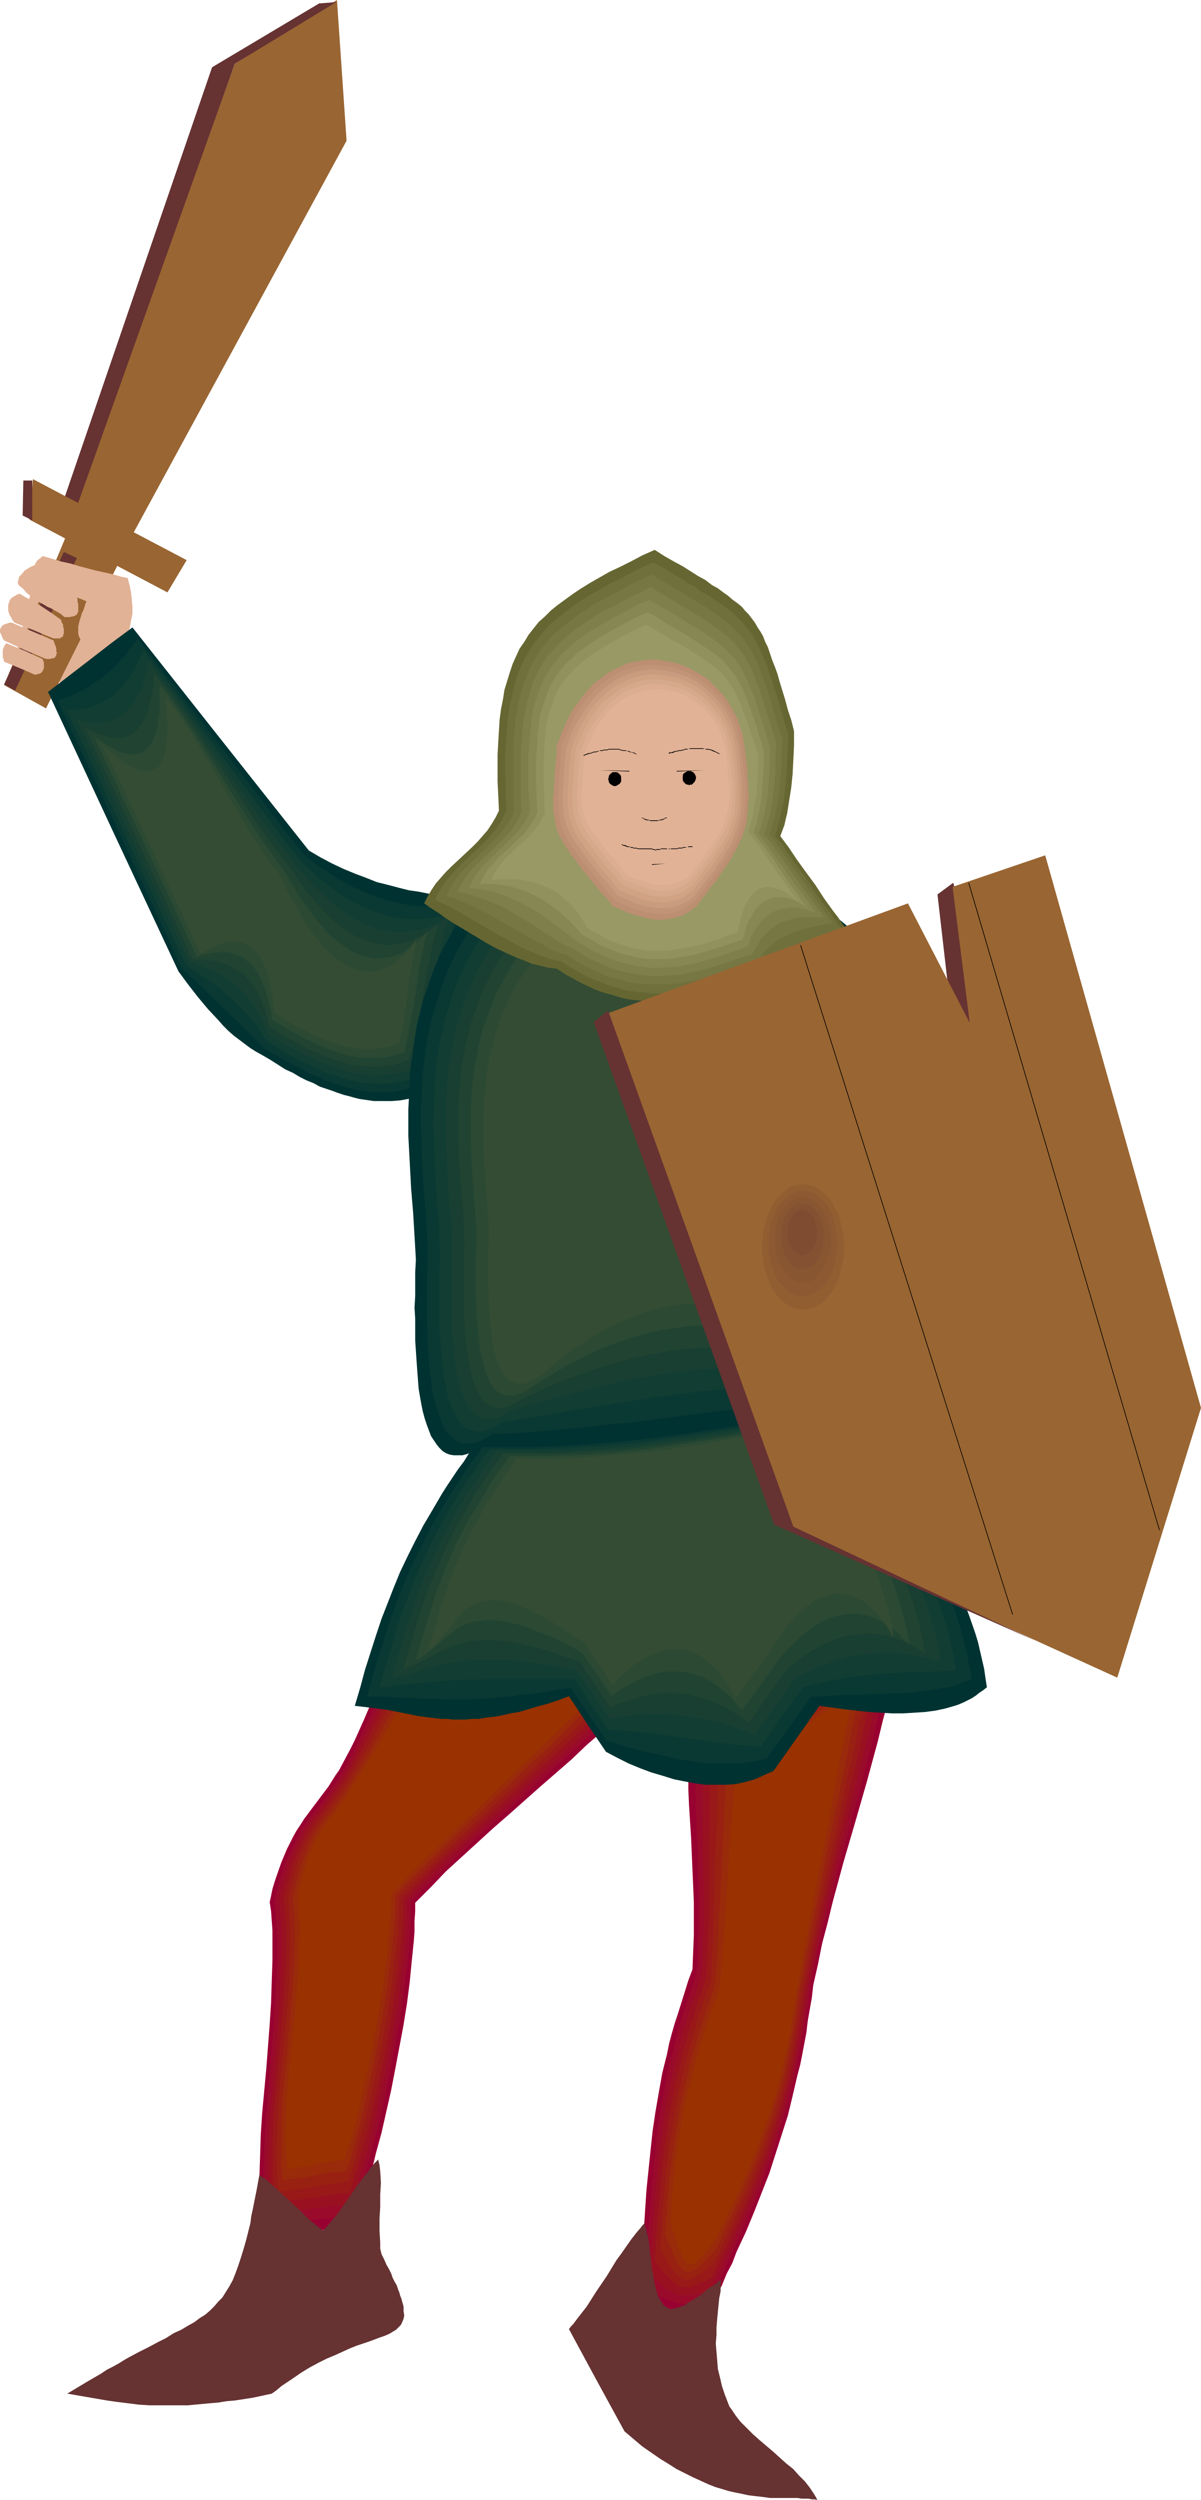 <?xml version="1.0" encoding="UTF-8" standalone="no"?>
<svg
   version="1.0"
   width="74.817mm"
   height="155.711mm"
   id="svg86"
   sodipodi:docname="Youth 1.wmf"
   xmlns:inkscape="http://www.inkscape.org/namespaces/inkscape"
   xmlns:sodipodi="http://sodipodi.sourceforge.net/DTD/sodipodi-0.dtd"
   xmlns="http://www.w3.org/2000/svg"
   xmlns:svg="http://www.w3.org/2000/svg">
  <sodipodi:namedview
     id="namedview86"
     pagecolor="#ffffff"
     bordercolor="#000000"
     borderopacity="0.25"
     inkscape:showpageshadow="2"
     inkscape:pageopacity="0.0"
     inkscape:pagecheckerboard="0"
     inkscape:deskcolor="#d1d1d1"
     inkscape:document-units="mm" />
  <defs
     id="defs1">
    <pattern
       id="WMFhbasepattern"
       patternUnits="userSpaceOnUse"
       width="6"
       height="6"
       x="0"
       y="0" />
  </defs>
  <path
     style="fill:#e2b296;fill-opacity:1;fill-rule:evenodd;stroke:none"
     d="m 16.32,161.591 -12.927,-5.817 4.363,-18.421 4.686,-2.262 16.158,20.037 z"
     id="path1" />
  <path
     style="fill:#996532;fill-opacity:1;fill-rule:evenodd;stroke:none"
     d="m 16.158,124.748 -15.189,36.52 9.857,5.494 18.259,-36.52 z"
     id="path2" />
  <path
     style="fill:#996532;fill-opacity:1;fill-rule:evenodd;stroke:none"
     d="M 17.613,118.285 55.262,15.028 79.338,0 81.6,33.126 31.186,125.879 Z"
     id="path3" />
  <path
     style="fill:#663232;fill-opacity:1;fill-rule:evenodd;stroke:none"
     d="M 18.259,118.769 15.189,117.154 49.93,15.836 75.137,0.808 79.176,0.485 55.262,15.028 Z"
     id="path4" />
  <path
     style="fill:#996532;fill-opacity:1;fill-rule:evenodd;stroke:none"
     d="M 6.948,122.324 39.427,139.453 43.951,131.858 7.756,112.791 Z"
     id="path5" />
  <path
     style="fill:#663232;fill-opacity:1;fill-rule:evenodd;stroke:none"
     d="M 7.594,113.114 H 5.494 l -0.162,8.241 2.262,1.131 z"
     id="path6" />
  <path
     style="fill:#663232;fill-opacity:1;fill-rule:evenodd;stroke:none"
     d="M 3.555,162.561 18.097,131.374 15.027,129.919 0.97,161.106 Z"
     id="path7" />
  <path
     style="fill:#e2b296;fill-opacity:1;fill-rule:evenodd;stroke:none"
     d="m 8.241,132.989 -0.323,0.162 -0.485,0.162 -0.808,0.485 -0.808,0.485 -0.646,0.808 -0.646,0.646 -0.162,0.485 v 0.323 l -0.162,0.323 v 0.323 l 0.162,0.485 0.323,0.323 0.808,0.646 0.646,0.808 0.808,0.646 0.808,0.485 0.808,0.646 0.646,0.485 1.454,0.808 0.485,0.323 0.808,0.323 1.131,0.646 1.131,0.646 0.97,0.808 h 1.293 l 0.485,-0.162 h 0.323 l 0.323,-0.162 0.323,-0.162 0.162,-0.162 0.162,-0.323 0.162,-0.323 v -0.323 -0.97 -0.485 l -0.162,-0.485 v -0.646 l -0.162,-0.646 -4.848,-3.717 z"
     id="path8" />
  <path
     style="fill:#e2b296;fill-opacity:1;fill-rule:evenodd;stroke:none"
     d="m 4.686,139.776 -0.646,0.162 -0.485,0.323 -0.323,0.162 -0.485,0.323 -0.323,0.323 -0.162,0.323 -0.162,0.485 -0.162,0.485 v 0.323 0.485 0.646 l 0.162,0.485 0.162,0.485 0.323,0.485 0.323,0.646 0.485,0.646 4.524,1.778 2.262,0.97 2.424,0.97 h 0.485 0.323 0.323 0.323 l 0.323,-0.162 0.162,-0.162 0.323,-0.162 v -0.323 l 0.162,-0.323 v -0.323 -0.323 -0.485 l -0.162,-0.485 v -0.485 l -0.323,-0.485 -0.162,-0.646 -2.262,-1.616 -2.424,-1.616 -2.424,-1.454 -1.293,-0.646 z"
     id="path9" />
  <path
     style="fill:#e2b296;fill-opacity:1;fill-rule:evenodd;stroke:none"
     d="M 2.747,146.563 H 2.262 l -0.485,0.162 -0.323,0.162 H 1.131 l -0.485,0.323 -0.162,0.162 -0.162,0.162 -0.162,0.323 L 0,148.179 v 0.323 0.323 l 0.162,0.323 0.162,0.323 0.162,0.485 0.162,0.323 0.323,0.485 4.848,2.262 5.009,2.101 h 0.485 0.485 l 0.485,-0.162 h 0.323 l 0.323,-0.162 0.162,-0.323 0.162,-0.162 v -0.323 l 0.162,-0.323 -0.162,-0.323 v -0.808 l -0.323,-0.808 -0.323,-0.97 z"
     id="path10" />
  <path
     style="fill:#e2b296;fill-opacity:1;fill-rule:evenodd;stroke:none"
     d="m 1.454,151.411 -0.323,0.485 -0.323,0.646 -0.162,0.485 v 0.485 0.646 0.485 l 0.162,0.485 0.162,0.646 3.555,1.454 3.716,1.616 0.646,-0.162 0.646,-0.162 0.323,-0.323 0.323,-0.485 0.162,-0.485 v -0.646 -0.646 l -0.323,-0.808 -4.201,-1.939 z"
     id="path11" />
  <path
     style="fill:#e2b296;fill-opacity:1;fill-rule:evenodd;stroke:none"
     d="m 30.055,149.472 0.485,-1.616 0.323,-1.778 0.323,-1.616 v -1.616 l -0.162,-1.778 -0.162,-1.616 -0.323,-1.616 -0.485,-1.778 -1.616,-0.323 -1.616,-0.485 -1.454,-0.323 -1.454,-0.323 -1.454,-0.323 -1.293,-0.323 -1.131,-0.323 -1.293,-0.323 -2.101,-0.646 -2.262,-0.485 -2.101,-0.646 -2.262,-0.646 -0.485,0.485 -0.485,0.323 -0.323,0.323 -0.323,0.485 -0.162,0.323 v 0.323 l 0.162,0.323 0.162,0.485 0.162,0.646 0.323,0.808 0.485,0.808 0.646,0.97 1.293,0.485 1.293,0.485 2.585,1.131 2.585,1.293 1.293,0.485 1.131,0.485 -0.323,0.808 -0.162,0.646 -0.323,0.808 -0.323,0.646 -0.162,0.646 -0.162,0.485 -0.323,1.131 -0.162,0.808 v 0.808 0.808 l 0.162,0.646 0.323,0.646 0.323,0.808 0.485,0.646 0.646,0.97 0.323,0.485 0.323,0.485 0.808,1.131 0.323,0.485 0.485,0.808 0.485,0.646 0.485,0.808 0.808,-1.131 0.808,-0.97 1.616,-2.101 1.616,-1.778 0.808,-1.131 z"
     id="path12" />
  <path
     style="fill:#003232;fill-opacity:1;fill-rule:evenodd;stroke:none"
     d="m 112.624,211.2 -4.524,-0.323 -2.424,-0.162 -2.262,-0.162 -2.424,-0.162 -2.424,-0.485 -2.262,-0.323 -2.585,-0.646 -2.424,-0.646 -2.585,-0.646 -2.424,-0.97 -2.585,-0.97 -2.747,-1.131 -2.747,-1.293 -2.747,-1.454 -2.747,-1.616 -20.844,-26.339 -20.683,-26.178 -5.009,3.717 -5.009,3.878 -9.857,7.595 15.35,32.965 15.35,32.803 2.262,3.07 2.262,2.909 2.424,2.909 2.424,2.585 1.131,1.293 1.293,1.293 1.293,1.131 1.293,0.97 1.293,0.97 1.293,0.97 1.293,0.808 1.454,0.808 1.939,1.131 1.777,1.131 1.777,1.131 1.777,0.808 1.616,0.97 1.616,0.808 1.616,0.646 1.454,0.808 1.454,0.485 1.454,0.485 1.293,0.485 1.454,0.485 1.293,0.323 1.131,0.323 1.293,0.323 1.131,0.162 1.131,0.162 1.131,0.162 h 2.101 2.101 l 1.939,-0.162 1.777,-0.323 1.777,-0.485 1.777,-0.485 1.616,-0.646 5.655,-22.946 z"
     id="path13" />
  <path
     style="fill:#0a3833;fill-opacity:1;fill-rule:evenodd;stroke:none"
     d="m 110.2,212.815 -2.262,0.323 -2.101,0.162 -2.262,0.162 h -2.262 l -2.262,-0.162 -2.424,-0.162 -2.262,-0.485 -2.424,-0.485 -2.424,-0.808 -2.424,-0.808 -2.585,-1.131 -2.424,-1.131 -2.585,-1.454 -1.293,-0.808 -1.293,-0.97 -1.293,-0.808 -1.454,-0.97 -1.293,-1.131 -1.293,-0.97 -5.009,-6.302 -4.848,-6.464 -9.695,-12.604 -9.857,-12.766 -4.848,-6.302 -4.848,-6.302 -1.131,1.293 -0.97,1.293 -0.97,1.293 -1.131,1.131 -0.97,1.131 -1.131,1.131 -1.131,0.97 -1.131,0.97 -1.293,0.808 -1.131,0.808 -1.293,0.808 -1.293,0.646 -1.293,0.646 -1.293,0.646 -1.454,0.485 -1.293,0.485 14.704,31.51 14.543,31.51 4.848,4.525 4.848,4.686 4.848,4.686 4.848,4.848 1.777,1.131 1.777,0.97 1.616,0.97 1.777,0.97 1.616,0.808 1.454,0.808 1.454,0.646 1.616,0.646 1.293,0.646 1.454,0.485 1.293,0.485 1.293,0.323 1.131,0.485 1.293,0.162 1.131,0.323 1.131,0.162 1.131,0.162 0.97,0.162 h 2.101 1.939 l 1.777,-0.162 1.777,-0.323 1.616,-0.323 1.777,-0.485 1.454,-0.646 1.454,-5.333 1.293,-5.333 5.009,-21.007 1.293,-5.333 z"
     id="path14" />
  <path
     style="fill:#113d32;fill-opacity:1;fill-rule:evenodd;stroke:none"
     d="m 107.777,214.431 -2.101,0.646 -2.101,0.646 -2.101,0.323 -2.262,0.323 h -2.262 l -2.262,-0.162 -1.131,-0.162 -1.131,-0.162 -1.131,-0.323 -1.131,-0.323 -1.131,-0.323 -1.293,-0.485 -1.131,-0.485 -1.293,-0.485 -1.131,-0.646 -1.293,-0.646 -1.131,-0.646 -1.293,-0.808 -1.131,-0.808 -1.293,-0.97 -1.293,-0.97 -1.293,-0.97 -1.293,-1.131 -1.293,-1.293 -1.293,-1.131 -1.293,-1.293 -4.686,-6.14 -4.524,-6.14 -9.049,-12.281 -9.049,-12.281 -4.524,-6.14 -4.686,-6.14 -0.808,1.778 -0.808,1.616 -0.808,1.616 -0.808,1.293 -0.97,1.293 -0.97,1.293 -1.131,0.97 -0.97,0.97 -1.293,0.808 -1.131,0.646 -1.293,0.646 -1.293,0.485 -1.454,0.323 -1.293,0.162 -1.454,0.162 h -1.616 l 28.116,60.273 2.424,1.454 2.424,1.616 2.424,1.778 1.293,0.97 1.131,1.131 1.293,0.97 1.131,1.131 1.293,1.293 1.131,1.293 1.131,1.293 1.131,1.454 0.97,1.616 1.131,1.616 1.777,1.131 1.616,0.97 1.616,0.97 1.616,0.97 1.454,0.808 1.454,0.646 1.454,0.646 1.454,0.646 1.293,0.646 1.293,0.485 1.293,0.323 1.293,0.485 1.131,0.323 1.131,0.323 1.131,0.162 1.131,0.323 1.939,0.162 1.939,0.162 h 1.939 l 1.777,-0.162 1.616,-0.323 1.616,-0.323 1.454,-0.485 1.616,-0.485 0.646,-2.585 0.646,-2.585 0.485,-2.424 0.646,-2.424 1.131,-4.848 1.939,-9.372 1.131,-4.686 0.646,-2.424 0.485,-2.585 0.646,-2.424 z"
     id="path15" />
  <path
     style="fill:#193f32;fill-opacity:1;fill-rule:evenodd;stroke:none"
     d="m 105.514,216.047 -1.131,0.485 -0.97,0.646 -0.97,0.485 -1.131,0.323 -0.97,0.485 -1.131,0.323 -0.97,0.162 -1.131,0.162 -1.131,0.162 -0.97,0.162 h -1.131 l -1.131,-0.162 -1.131,-0.162 -1.131,-0.162 -1.131,-0.162 -0.97,-0.323 -1.293,-0.485 -1.131,-0.485 -1.131,-0.485 -1.131,-0.646 -1.131,-0.646 -1.293,-0.808 -1.131,-0.808 -1.131,-0.97 -1.293,-0.97 -1.131,-1.131 -1.293,-1.131 -1.131,-1.131 -1.293,-1.293 -1.131,-1.454 -1.293,-1.454 -1.131,-1.616 -2.262,-2.909 -2.262,-2.909 -4.363,-5.817 -4.201,-5.979 -8.241,-11.958 -4.201,-5.979 -4.363,-5.817 -2.262,-2.909 -2.101,-2.909 -0.485,2.101 -0.646,2.101 -0.485,1.778 -0.808,1.616 -0.808,1.454 -0.808,1.293 -0.97,0.97 -0.97,0.97 -1.131,0.808 -1.293,0.485 -1.293,0.485 -1.293,0.162 -1.454,0.162 -1.454,-0.162 -1.616,-0.323 -1.616,-0.485 13.25,28.602 13.411,28.763 2.585,0.808 1.293,0.485 1.131,0.485 1.293,0.646 1.293,0.646 1.293,0.808 1.131,0.808 1.293,0.97 1.131,1.131 1.131,1.293 1.131,1.293 0.97,1.616 0.97,1.778 0.485,0.97 0.485,0.97 0.485,0.97 0.323,1.131 1.777,0.97 1.454,0.97 1.616,0.97 1.616,0.808 1.293,0.808 1.454,0.646 1.454,0.646 1.293,0.646 1.293,0.485 1.131,0.485 1.293,0.485 1.131,0.323 1.131,0.323 1.131,0.323 1.131,0.323 0.97,0.162 1.939,0.323 1.939,0.162 1.777,-0.162 1.616,-0.162 1.616,-0.162 1.454,-0.323 1.616,-0.485 1.454,-0.485 0.485,-2.424 0.646,-2.424 0.485,-2.262 0.485,-2.262 0.97,-4.201 0.808,-4.201 0.808,-4.04 0.97,-4.363 0.485,-2.101 0.485,-2.262 0.646,-2.424 z"
     id="path16" />
  <path
     style="fill:#214432;fill-opacity:1;fill-rule:evenodd;stroke:none"
     d="m 103.091,217.502 -0.97,0.808 -0.97,0.808 -0.97,0.646 -0.969,0.646 -1.131,0.485 -0.97,0.485 -0.97,0.323 -1.131,0.323 -0.97,0.162 -1.131,0.162 -0.97,0.162 h -1.131 l -1.131,-0.162 -0.97,-0.162 -1.131,-0.323 -1.131,-0.323 -1.131,-0.485 -1.131,-0.485 -1.131,-0.485 -1.131,-0.808 -1.131,-0.808 -1.131,-0.808 -1.131,-0.97 -1.131,-0.97 -1.131,-1.131 -1.131,-1.293 -1.131,-1.293 -1.293,-1.454 -1.131,-1.454 -1.131,-1.616 -1.131,-1.778 -1.293,-1.778 -2.101,-2.747 -2.101,-2.747 -4.04,-5.656 -3.716,-5.817 -3.878,-5.817 -7.594,-11.473 -4.04,-5.656 -2.101,-2.747 -2.101,-2.747 -0.162,1.293 v 1.293 l -0.162,1.131 -0.162,1.131 -0.323,1.131 -0.162,0.97 -0.323,0.97 -0.162,0.808 -0.323,0.97 -0.323,0.646 -0.485,0.808 -0.323,0.646 -0.485,0.646 -0.323,0.485 -0.485,0.485 -0.485,0.485 -0.646,0.323 -0.485,0.323 -0.646,0.323 -0.485,0.162 -0.646,0.162 h -0.646 -0.808 -0.646 l -0.808,-0.162 -0.646,-0.162 -0.808,-0.162 -0.808,-0.323 -0.97,-0.323 -0.808,-0.323 -0.97,-0.485 -0.808,-0.485 25.369,54.618 h 1.293 1.293 l 1.293,0.162 1.293,0.162 1.454,0.323 1.293,0.485 1.131,0.485 1.293,0.808 1.293,0.808 0.485,0.485 0.646,0.646 0.485,0.646 0.646,0.646 0.485,0.646 0.485,0.808 0.485,0.808 0.485,0.97 0.485,0.97 0.323,1.131 0.485,0.97 0.323,1.293 0.323,1.293 0.323,1.293 1.616,0.97 1.454,0.97 1.616,0.808 1.293,0.808 1.454,0.808 1.293,0.646 1.293,0.646 1.293,0.485 1.293,0.485 1.131,0.485 1.131,0.485 1.131,0.323 1.131,0.323 0.97,0.323 2.101,0.485 1.777,0.162 1.777,0.162 h 1.777 l 1.454,-0.162 1.616,-0.162 1.454,-0.323 1.454,-0.485 1.293,-0.485 0.646,-2.262 0.485,-2.101 0.485,-2.101 0.323,-2.101 0.485,-1.939 0.323,-1.778 0.646,-3.717 0.646,-3.555 0.323,-1.939 0.485,-1.778 0.323,-2.101 0.485,-2.101 0.485,-2.101 z"
     id="path17" />
  <path
     style="fill:#2b4933;fill-opacity:1;fill-rule:evenodd;stroke:none"
     d="m 100.667,219.118 -0.97,1.131 -0.97,0.97 -0.808,0.808 -0.97,0.808 -0.97,0.646 -0.97,0.646 -0.97,0.485 -1.131,0.323 -0.97,0.323 -0.97,0.162 -0.97,0.162 h -1.131 -0.97 l -1.131,-0.162 -0.97,-0.323 -1.131,-0.323 -1.131,-0.485 -1.131,-0.646 -0.97,-0.646 -1.131,-0.808 -1.131,-0.808 -1.131,-0.97 -1.131,-1.131 -0.97,-1.131 -1.131,-1.293 -1.131,-1.454 -1.131,-1.454 -1.131,-1.616 -1.131,-1.616 -1.131,-1.939 -1.131,-1.939 -1.131,-1.939 -1.939,-2.585 -1.939,-2.747 -1.939,-2.747 -1.777,-2.747 -3.555,-5.494 -3.393,-5.494 -3.555,-5.656 -3.555,-5.494 -1.777,-2.747 -1.939,-2.747 -1.777,-2.585 -2.101,-2.585 v 1.454 1.454 1.293 1.293 l -0.162,1.293 -0.162,1.131 -0.162,1.131 -0.162,0.97 -0.323,0.97 -0.162,0.808 -0.323,0.808 -0.323,0.646 -0.323,0.646 -0.485,0.485 -0.485,0.646 -0.323,0.323 -0.485,0.323 -0.646,0.323 -0.485,0.162 -0.646,0.162 H 31.347 30.701 l -0.646,-0.162 -0.808,-0.162 -0.808,-0.162 -0.808,-0.323 -0.808,-0.485 -0.97,-0.485 -0.808,-0.485 -0.97,-0.646 -0.97,-0.646 -0.97,-0.646 12.119,25.855 12.119,26.016 1.293,-0.485 1.293,-0.323 1.293,-0.162 1.454,-0.162 h 1.293 l 1.293,0.162 1.293,0.485 0.646,0.162 0.646,0.323 0.646,0.323 0.485,0.485 0.646,0.485 0.485,0.485 0.646,0.646 0.485,0.808 0.485,0.646 0.485,0.97 0.485,0.808 0.323,1.131 0.485,0.97 0.323,1.293 0.323,1.293 0.323,1.293 0.323,1.454 0.162,1.616 1.616,0.97 1.293,0.808 1.454,0.97 1.454,0.646 1.293,0.808 2.424,1.131 1.293,0.646 1.131,0.485 1.131,0.485 1.131,0.323 1.939,0.646 0.97,0.323 1.939,0.485 1.777,0.323 h 1.777 1.454 1.616 l 1.454,-0.162 1.293,-0.323 1.454,-0.485 1.293,-0.323 0.485,-2.262 0.485,-1.939 0.323,-1.939 0.323,-1.778 0.323,-1.616 0.323,-1.616 0.97,-6.302 0.162,-1.616 0.323,-1.616 0.323,-1.778 0.485,-1.939 0.323,-1.939 z"
     id="path18" />
  <path
     style="fill:#334c33;fill-opacity:1;fill-rule:evenodd;stroke:none"
     d="m 98.243,220.733 -0.808,1.293 -0.97,1.131 -0.808,1.131 -0.97,0.808 -0.97,0.808 -0.808,0.808 -0.97,0.646 -1.131,0.485 -0.808,0.323 -1.131,0.323 -0.97,0.162 h -0.97 -0.97 l -1.131,-0.162 -0.97,-0.323 -0.97,-0.323 -1.131,-0.485 -0.97,-0.646 -1.131,-0.646 -0.97,-0.97 -1.131,-0.808 -1.131,-1.131 -0.97,-1.293 -1.131,-1.293 -1.131,-1.454 -0.97,-1.454 -1.131,-1.778 -0.97,-1.778 -1.131,-1.939 -1.131,-1.939 -0.97,-2.262 -1.131,-2.262 -1.939,-2.424 -1.777,-2.585 -1.777,-2.585 -1.616,-2.585 -3.232,-5.332 -3.07,-5.333 -3.07,-5.333 -3.232,-5.332 -1.616,-2.585 -1.777,-2.585 -1.777,-2.585 -1.939,-2.424 0.162,1.616 0.162,1.616 v 1.616 l 0.162,1.454 v 1.293 l -0.162,1.293 v 1.293 l -0.162,0.97 -0.162,1.131 -0.162,0.808 -0.162,0.808 -0.323,0.808 -0.323,0.646 -0.323,0.646 -0.485,0.485 -0.485,0.323 -0.323,0.323 -0.646,0.162 -0.485,0.162 -0.646,0.162 h -0.646 l -0.646,-0.162 -0.808,-0.162 -0.646,-0.323 -0.808,-0.485 -0.97,-0.485 -0.808,-0.485 -0.97,-0.646 -0.97,-0.808 -0.97,-0.808 -0.97,-0.808 -1.131,-0.97 11.472,24.4 11.472,24.562 1.293,-0.646 1.454,-0.808 1.293,-0.485 1.454,-0.485 1.293,-0.323 h 0.808 0.646 0.646 l 0.646,0.162 0.646,0.162 0.646,0.323 0.485,0.323 0.646,0.323 0.646,0.485 0.485,0.485 0.485,0.646 0.485,0.808 0.485,0.808 0.485,0.97 0.323,0.97 0.485,1.131 0.323,1.131 0.323,1.293 0.162,1.616 0.323,1.454 0.162,1.778 0.162,1.778 1.454,0.97 1.293,0.808 1.293,0.808 1.293,0.646 1.293,0.646 1.293,0.646 1.131,0.646 1.131,0.485 1.131,0.485 0.97,0.485 1.131,0.323 0.97,0.323 1.939,0.646 1.616,0.323 1.777,0.323 1.616,0.162 h 1.454 l 1.454,-0.162 1.293,-0.162 1.293,-0.162 1.293,-0.485 1.293,-0.323 0.323,-0.97 0.162,-1.131 0.485,-1.778 0.323,-1.616 0.162,-1.616 0.323,-1.454 0.162,-1.293 0.323,-2.585 0.162,-2.585 0.323,-1.454 0.162,-1.293 0.323,-1.616 0.323,-1.778 0.323,-1.778 L 97.92,221.865 Z"
     id="path19" />
  <path
     style="fill:#663232;fill-opacity:1;fill-rule:evenodd;stroke:none"
     d="m 224.44,207.806 -3.716,2.747 3.716,32.318 9.372,-2.585 z"
     id="path20" />
  <path
     style="fill:#990032;fill-opacity:1;fill-rule:evenodd;stroke:none"
     d="m 96.789,385.556 -1.131,1.293 -0.97,1.454 -0.97,1.131 -0.808,1.293 -0.808,1.293 -0.808,1.293 -1.293,2.424 -1.293,2.424 -1.131,2.262 -1.939,4.525 -2.101,4.686 -1.131,2.262 -1.293,2.424 -1.293,2.424 -0.808,1.131 -0.808,1.293 -0.808,1.293 -0.97,1.293 -0.97,1.293 -0.97,1.293 -0.97,1.293 -0.97,1.293 -0.97,1.293 -0.808,1.293 -0.97,1.454 -0.808,1.454 -1.454,2.909 -1.293,3.07 -1.131,3.232 -0.485,1.454 -0.485,1.616 -0.323,1.616 -0.323,1.454 0.323,2.101 0.162,2.262 0.162,2.262 v 2.262 2.424 2.424 l -0.162,4.848 -0.162,5.171 -0.323,5.009 -0.808,10.503 -0.97,10.503 -0.323,5.009 -0.162,5.171 -0.162,4.848 v 2.424 2.424 l 0.162,4.525 0.162,2.262 0.323,2.101 21.814,-2.101 0.646,-1.939 0.646,-2.101 0.646,-2.101 0.646,-2.101 1.293,-4.525 1.131,-4.686 1.293,-4.686 1.131,-5.009 1.131,-5.009 0.97,-5.009 0.97,-5.171 0.97,-5.171 0.808,-5.009 0.646,-5.009 0.485,-5.009 0.485,-4.686 0.162,-2.262 v -2.424 l 0.162,-2.262 v -2.101 l 3.716,-3.717 3.555,-3.717 3.716,-3.393 3.716,-3.393 3.716,-3.393 3.716,-3.232 7.271,-6.464 7.433,-6.464 3.555,-3.393 3.716,-3.232 3.716,-3.555 3.716,-3.393 3.716,-3.717 3.555,-3.717 -3.555,-0.323 -3.555,-0.485 -7.433,-0.97 -15.35,-1.939 -7.594,-1.131 -7.594,-0.97 -7.433,-0.97 -3.716,-0.323 z"
     id="path21" />
  <path
     style="fill:#990a2b;fill-opacity:1;fill-rule:evenodd;stroke:none"
     d="m 97.435,386.849 -0.97,1.293 -0.97,1.293 -0.97,1.293 -0.808,1.131 -1.616,2.424 -1.293,2.424 -1.293,2.424 -1.131,2.262 -2.262,4.525 -2.101,4.686 -1.131,2.262 -1.293,2.424 -1.454,2.424 -1.454,2.424 -0.97,1.293 -0.808,1.293 -0.97,1.293 -1.131,1.293 -0.808,1.131 -0.97,1.131 -0.808,1.293 -0.97,1.293 -0.808,1.293 -0.646,1.454 -1.454,2.909 -1.293,2.909 -0.97,2.909 -0.808,3.07 -0.323,1.454 -0.323,1.454 0.162,2.101 0.162,2.101 0.162,2.262 0.162,2.101 v 2.262 2.424 l -0.162,4.686 -0.323,5.009 -0.323,5.009 -0.808,10.18 -0.808,10.019 -0.323,5.009 -0.323,5.009 -0.162,4.686 v 2.262 2.424 l 0.162,2.101 0.162,2.262 0.162,2.101 0.162,2.101 5.171,-0.485 10.18,-1.131 5.171,-0.646 0.646,-1.778 0.485,-1.939 0.646,-2.101 0.646,-2.101 1.131,-4.201 1.131,-4.525 1.293,-4.686 1.131,-4.848 0.97,-4.848 0.97,-5.009 0.97,-5.009 0.97,-5.009 0.646,-4.848 0.646,-4.848 0.646,-4.848 0.162,-2.262 0.162,-2.262 0.162,-2.262 0.162,-2.262 v -2.101 -2.101 l 3.555,-3.555 3.555,-3.555 3.716,-3.393 3.555,-3.393 7.271,-6.625 7.11,-6.464 7.271,-6.464 7.271,-6.625 3.555,-3.393 3.716,-3.393 3.555,-3.555 3.555,-3.555 -3.555,-0.485 -3.393,-0.323 -7.11,-0.97 -7.271,-0.808 -14.543,-1.778 -7.11,-0.808 -7.11,-0.808 -3.555,-0.485 z"
     id="path22" />
  <path
     style="fill:#991121;fill-opacity:1;fill-rule:evenodd;stroke:none"
     d="m 98.082,387.98 -0.97,1.293 -0.808,1.131 -1.777,2.424 -1.616,2.424 -1.293,2.424 -1.293,2.262 -1.293,2.424 -4.686,9.211 -1.131,2.424 -1.293,2.262 -1.454,2.424 -1.454,2.424 -1.777,2.424 -0.97,1.131 -0.97,1.293 -0.808,1.131 -0.97,1.131 -0.808,1.131 -0.808,1.293 -0.646,1.293 -0.808,1.293 -1.293,2.909 -1.131,2.747 -0.97,2.909 -0.808,2.909 -0.323,1.293 -0.162,1.454 0.162,1.939 0.162,2.101 0.162,2.101 v 2.101 4.525 l -0.162,4.525 -0.162,4.848 -0.323,4.848 -0.808,9.857 -0.808,9.857 -0.485,4.848 -0.162,4.848 -0.162,4.525 v 2.262 2.262 2.101 l 0.162,2.101 0.162,2.101 0.162,1.939 2.424,-0.323 2.424,-0.162 4.686,-0.646 4.686,-0.646 2.424,-0.162 2.424,-0.323 0.646,-1.778 0.485,-1.939 0.646,-1.939 0.485,-1.939 0.646,-2.101 0.646,-2.101 1.131,-4.363 0.97,-4.525 1.131,-4.686 0.97,-4.686 1.131,-5.009 0.808,-4.848 0.808,-4.848 0.808,-4.686 0.485,-4.848 0.646,-4.525 0.162,-2.262 0.162,-2.262 0.162,-2.101 0.162,-2.101 v -2.101 -1.939 l 3.393,-3.555 3.555,-3.393 3.393,-3.393 3.555,-3.232 7.11,-6.625 7.11,-6.464 7.271,-6.464 7.11,-6.625 6.948,-6.625 3.393,-3.393 3.393,-3.393 -6.463,-0.808 -6.787,-0.808 -13.573,-1.454 -13.735,-1.616 -6.787,-0.646 z"
     id="path23" />
  <path
     style="fill:#991919;fill-opacity:1;fill-rule:evenodd;stroke:none"
     d="m 98.728,389.111 -1.777,2.424 -1.616,2.424 -1.616,2.262 -1.293,2.424 -1.454,2.262 -1.293,2.424 -2.424,4.686 -2.424,4.525 -1.293,2.424 -1.293,2.262 -1.454,2.424 -1.616,2.262 -1.616,2.424 -1.777,2.424 -0.97,0.97 -0.808,1.131 -0.646,1.131 -0.808,1.131 -1.293,2.585 -1.293,2.585 -0.97,2.747 -0.808,2.747 -0.808,2.747 -0.485,2.747 0.162,1.939 0.162,1.939 0.162,1.939 v 2.101 2.101 2.101 l -0.162,4.525 -0.323,4.686 -0.323,4.686 -0.808,9.534 -0.808,9.695 -0.485,4.686 -0.162,4.525 -0.162,4.525 v 2.101 2.262 1.939 l 0.162,2.101 0.162,1.939 0.162,1.778 2.424,-0.162 2.101,-0.323 4.363,-0.485 4.363,-0.646 2.101,-0.323 2.424,-0.162 0.485,-1.778 0.485,-1.778 0.646,-1.778 0.485,-1.939 0.485,-2.101 0.646,-1.939 1.131,-4.201 0.97,-4.525 1.131,-4.525 0.97,-4.686 0.97,-4.686 0.808,-4.686 0.808,-4.848 0.646,-4.686 0.646,-4.525 0.485,-4.525 0.323,-2.101 0.162,-2.101 0.162,-2.101 v -2.101 l 0.162,-1.939 v -1.939 l 3.232,-3.232 3.232,-3.393 3.393,-3.232 3.555,-3.232 6.948,-6.625 6.948,-6.464 7.11,-6.464 7.11,-6.625 3.393,-3.232 3.393,-3.232 3.232,-3.393 3.393,-3.232 -6.302,-0.808 -6.302,-0.646 -12.927,-1.131 -12.927,-1.293 -6.463,-0.646 z"
     id="path24" />
  <path
     style="fill:#992111;fill-opacity:1;fill-rule:evenodd;stroke:none"
     d="m 99.536,390.404 -1.777,2.262 -1.616,2.262 -1.616,2.424 -1.454,2.262 -2.747,4.686 -2.424,4.686 -2.585,4.525 -2.747,4.686 -1.454,2.424 -1.616,2.262 -1.616,2.262 -1.777,2.262 -0.808,0.97 -0.646,1.131 -0.808,1.131 -0.646,1.131 -0.646,1.131 -0.646,1.293 -1.131,2.424 -0.97,2.747 -0.646,2.585 -0.646,2.585 -0.646,2.585 0.162,1.778 0.162,1.939 0.162,1.778 v 2.101 1.939 2.101 l -0.162,4.363 -0.162,4.525 -0.323,4.525 -1.777,18.583 -0.323,4.686 -0.323,4.363 v 4.363 l -0.162,2.101 v 2.101 L 65.28,510.305 v 1.939 l 0.162,1.778 0.162,1.778 2.262,-0.162 2.101,-0.323 3.878,-0.485 3.878,-0.646 2.101,-0.323 2.101,-0.323 0.485,-1.616 0.646,-1.616 0.485,-1.778 0.485,-1.939 0.485,-1.939 0.485,-1.939 1.131,-4.04 0.97,-4.363 0.97,-4.363 0.97,-4.525 0.97,-4.686 0.808,-4.525 0.808,-4.686 0.646,-4.525 0.485,-4.363 0.485,-4.363 0.323,-2.101 0.162,-1.939 v -2.101 l 0.162,-1.939 v -1.778 l 0.162,-1.939 3.07,-3.232 3.232,-3.07 3.232,-3.232 3.393,-3.232 6.948,-6.464 6.948,-6.625 6.948,-6.464 6.787,-6.464 3.393,-3.232 3.232,-3.232 3.232,-3.232 3.07,-3.232 -5.817,-0.646 -5.979,-0.485 -12.119,-0.97 -12.28,-1.131 -5.817,-0.485 z"
     id="path25" />
  <path
     style="fill:#992b0a;fill-opacity:1;fill-rule:evenodd;stroke:none"
     d="m 100.182,391.535 -1.616,2.262 -1.616,2.101 -1.454,2.424 -1.616,2.262 -2.747,4.525 -2.747,4.848 -2.585,4.686 -2.909,4.525 -1.454,2.262 -1.454,2.424 -1.616,2.101 -1.777,2.262 -0.646,0.808 -0.808,1.131 -0.646,0.97 -0.646,1.131 -1.131,2.262 -0.97,2.424 -0.97,2.585 -0.646,2.585 -0.646,2.424 -0.485,2.424 0.162,1.616 0.162,1.778 0.162,1.939 v 1.939 1.939 1.939 l -0.162,2.101 v 2.101 l -0.323,4.201 -0.323,4.525 -0.808,9.049 -0.808,9.049 -0.485,4.363 -0.162,4.363 -0.162,2.101 v 2.101 1.939 1.939 1.939 1.778 l 0.162,1.778 0.162,1.778 2.101,-0.323 1.939,-0.162 1.777,-0.323 1.777,-0.323 1.616,-0.323 1.777,-0.323 1.939,-0.162 2.101,-0.323 0.485,-1.454 0.485,-1.616 0.485,-1.778 0.485,-1.778 0.485,-1.778 0.485,-1.939 0.97,-3.878 0.97,-4.201 0.97,-4.363 0.97,-4.363 0.808,-4.525 0.808,-4.525 0.808,-4.525 0.646,-4.363 0.485,-4.363 0.485,-4.04 0.162,-2.101 0.162,-1.939 0.162,-1.939 0.162,-1.778 v -1.778 -1.778 l 2.909,-3.07 3.232,-3.07 3.07,-3.07 3.393,-3.232 3.232,-3.232 3.393,-3.232 6.948,-6.625 6.787,-6.464 3.555,-3.232 3.232,-3.232 3.232,-3.232 3.232,-3.07 3.07,-3.07 3.07,-3.07 -5.655,-0.646 -5.655,-0.485 -22.622,-1.454 -5.655,-0.485 z"
     id="path26" />
  <path
     style="fill:#993200;fill-opacity:1;fill-rule:evenodd;stroke:none"
     d="m 100.829,392.828 -1.454,2.101 -1.616,2.101 -1.454,2.262 -1.616,2.262 -2.909,4.525 -5.655,9.534 -2.909,4.525 -1.454,2.424 -1.454,2.101 -1.616,2.262 -1.616,1.939 -0.646,0.97 -0.646,0.808 -0.646,1.131 -0.646,0.97 -0.97,2.262 -0.97,2.262 -0.808,2.424 -0.646,2.424 -0.485,2.424 -0.485,2.262 0.162,1.616 0.162,1.616 v 1.778 l 0.162,1.778 v 1.939 l -0.162,1.939 v 1.939 l -0.162,2.101 -0.162,4.04 -0.323,4.363 -0.808,8.726 -0.97,8.888 -0.323,4.201 -0.323,4.201 v 1.939 1.939 l -0.162,1.939 v 1.939 l 0.162,1.778 v 1.778 l 0.162,1.616 0.162,1.778 0.97,-0.162 0.97,-0.162 1.616,-0.162 1.616,-0.323 3.07,-0.646 1.616,-0.323 1.616,-0.162 0.97,-0.162 h 0.97 L 81.6,506.911 l 0.485,-1.454 0.485,-1.616 0.485,-1.778 0.485,-1.778 0.485,-1.778 0.808,-3.878 0.97,-4.04 0.97,-4.201 0.808,-4.201 0.808,-4.363 0.808,-4.363 0.808,-4.363 0.485,-4.363 0.646,-4.201 0.323,-4.04 0.162,-1.778 0.162,-1.939 0.162,-1.939 0.162,-1.778 v -1.616 -1.616 l 2.909,-2.909 2.909,-3.07 3.07,-3.07 3.232,-3.07 3.232,-3.232 3.393,-3.232 13.573,-13.089 3.393,-3.232 3.232,-3.232 3.232,-3.07 3.07,-3.07 2.909,-3.07 2.909,-2.747 -5.332,-0.646 -5.332,-0.323 -10.503,-0.485 -10.503,-0.646 -5.332,-0.323 z"
     id="path27" />
  <path
     style="fill:#990032;fill-opacity:1;fill-rule:evenodd;stroke:none"
     d="m 162.23,401.554 -0.162,4.04 -0.162,4.04 v 3.878 l 0.162,3.878 v 3.878 l 0.162,3.717 0.485,7.595 0.323,7.595 0.162,3.717 0.162,3.878 v 3.878 3.878 l -0.162,4.04 -0.162,4.04 -0.97,2.585 -0.808,2.585 -0.808,2.585 -0.808,2.585 -0.808,2.424 -0.646,2.262 -0.646,2.424 -0.485,2.424 -1.131,4.525 -0.808,4.525 -0.808,4.686 -0.646,4.363 -0.485,4.525 -0.485,4.686 -0.485,4.686 -0.323,4.848 -0.323,5.009 -0.323,5.171 -0.162,2.585 -0.162,2.747 -0.162,2.909 -0.162,2.909 1.293,0.323 1.131,0.323 1.131,0.323 0.97,0.323 0.808,0.162 0.808,0.323 1.616,0.323 1.616,0.485 0.808,0.162 0.808,0.323 0.97,0.323 0.97,0.162 1.293,0.323 1.293,0.485 1.293,-2.747 1.293,-2.747 1.293,-2.585 1.131,-2.747 1.293,-2.424 0.97,-2.585 1.131,-2.424 1.131,-2.424 1.939,-4.686 1.777,-4.525 1.777,-4.525 1.454,-4.525 1.454,-4.525 1.454,-4.525 1.131,-4.686 1.131,-4.848 0.646,-2.424 0.485,-2.424 0.485,-2.585 0.485,-2.585 0.323,-2.747 0.485,-2.747 0.485,-2.747 0.323,-2.909 1.131,-5.009 0.97,-4.848 1.293,-4.848 1.131,-4.686 2.585,-9.534 2.747,-9.372 2.747,-9.534 2.585,-9.534 1.131,-4.686 1.293,-4.848 0.97,-4.848 1.131,-4.848 h -0.162 v 0 h -0.162 -0.323 l -0.323,0.162 -0.323,0.162 h -0.485 l -0.323,0.162 -0.646,0.162 -0.485,0.162 -1.293,0.323 -1.454,0.323 -1.777,0.485 -1.777,0.485 -1.777,0.485 -2.101,0.485 -2.101,0.485 -2.101,0.646 -2.262,0.485 -4.524,1.131 -4.686,1.131 -2.262,0.485 -2.101,0.646 -2.101,0.485 -2.101,0.323 -1.777,0.485 -1.777,0.323 -1.777,0.323 -1.454,0.323 -1.293,0.162 -0.485,0.162 h -0.646 -0.485 -0.323 -0.97 -0.162 v 0 z"
     id="path28" />
  <path
     style="fill:#990a2b;fill-opacity:1;fill-rule:evenodd;stroke:none"
     d="m 164.169,404.301 -0.323,3.878 v 3.878 l -0.162,3.878 v 3.717 l 0.162,7.272 0.323,7.433 0.162,7.272 0.162,7.433 v 3.717 l -0.162,3.878 v 3.878 l -0.323,3.878 -0.808,2.424 -0.808,2.424 -0.808,2.424 -0.808,2.424 -0.646,2.262 -0.646,2.262 -1.131,4.525 -1.131,4.363 -0.808,4.363 -0.808,4.363 -0.646,4.201 -0.485,4.363 -0.485,4.363 -0.485,4.363 -0.323,4.686 -0.323,4.686 -0.485,5.009 v 2.585 l -0.323,2.585 v 2.747 l -0.323,2.585 1.293,0.808 1.131,0.646 0.808,0.485 0.97,0.485 0.808,0.323 0.808,0.323 1.454,0.485 1.454,0.323 0.808,0.162 h 0.808 l 0.97,0.162 h 1.131 1.131 l 1.293,0.162 1.293,-2.747 1.131,-2.585 1.293,-2.585 1.131,-2.424 1.131,-2.424 0.97,-2.424 1.131,-2.262 0.97,-2.262 1.939,-4.525 1.777,-4.363 1.454,-4.363 1.616,-4.201 1.293,-4.363 1.293,-4.363 1.131,-4.363 1.131,-4.686 0.97,-4.686 0.485,-2.424 0.485,-2.585 0.485,-2.424 0.323,-2.585 0.485,-2.747 0.323,-2.747 0.97,-4.686 0.97,-4.848 1.131,-4.686 1.293,-4.686 2.424,-9.534 2.585,-9.534 2.585,-9.534 2.424,-9.534 1.131,-4.686 1.131,-4.686 0.97,-4.686 0.97,-4.848 v 0 l -0.162,0.162 h -0.162 -0.162 l -0.323,0.162 -0.323,0.162 h -0.323 l -0.485,0.162 -0.97,0.323 -1.293,0.485 -1.293,0.323 -1.616,0.485 -1.616,0.646 -1.777,0.485 -1.777,0.646 -1.939,0.485 -4.201,1.293 -4.201,1.293 -4.201,1.293 -2.101,0.646 -2.101,0.485 -1.939,0.646 -1.777,0.485 -1.777,0.485 -1.777,0.485 -1.454,0.323 -1.293,0.323 -1.293,0.323 h -0.485 l -0.485,0.162 h -0.485 l -0.485,0.162 h -0.323 -0.162 -0.323 l -0.162,-0.162 v 0 z"
     id="path29" />
  <path
     style="fill:#991121;fill-opacity:1;fill-rule:evenodd;stroke:none"
     d="m 165.785,407.21 -0.162,3.717 -0.162,7.272 v 3.717 7.11 7.11 l 0.162,7.11 v 7.11 3.717 l -0.162,3.555 v 3.717 l -0.323,3.717 -0.808,2.424 -1.616,4.525 -0.646,2.262 -1.293,4.363 -1.131,4.363 -0.97,4.04 -0.97,4.201 -0.808,4.04 -0.646,4.04 -0.485,4.04 -0.485,4.201 -0.485,4.201 -0.485,4.363 -0.323,4.525 -0.323,4.686 -0.162,2.424 -0.162,2.424 -0.162,2.585 -0.162,2.585 1.131,0.97 0.97,0.97 0.808,0.646 0.808,0.808 0.808,0.485 0.808,0.323 0.646,0.485 0.646,0.162 0.808,0.162 h 0.646 0.808 0.808 l 0.97,-0.162 0.97,-0.162 1.131,-0.323 1.293,-0.323 1.131,-2.585 1.131,-2.424 1.131,-2.424 1.131,-2.262 1.131,-2.424 0.97,-2.262 1.939,-4.363 1.777,-4.201 1.777,-4.201 1.454,-4.04 1.454,-4.201 1.293,-4.04 1.131,-4.201 1.131,-4.201 1.131,-4.363 0.97,-4.363 0.323,-2.424 0.485,-2.262 0.485,-2.424 0.323,-2.585 0.485,-2.424 0.323,-2.747 0.97,-4.525 0.97,-4.525 0.97,-4.686 1.131,-4.686 2.262,-9.534 2.424,-9.534 2.424,-9.695 2.424,-9.534 1.131,-4.686 0.97,-4.686 0.97,-4.525 0.97,-4.525 v 0 h -0.162 l -0.162,0.162 h -0.162 l -0.323,0.162 -0.162,0.162 h -0.485 l -0.323,0.162 -0.97,0.485 -1.131,0.323 -1.293,0.485 -1.454,0.646 -1.454,0.485 -1.616,0.646 -1.777,0.646 -1.777,0.646 -3.878,1.454 -3.878,1.454 -3.878,1.454 -1.939,0.646 -1.777,0.646 -1.939,0.646 -1.616,0.646 -1.777,0.485 -1.454,0.485 -1.454,0.485 -1.293,0.323 -0.97,0.323 -0.97,0.323 h -0.485 l -0.323,0.162 h -0.323 -0.646 v -0.162 z"
     id="path30" />
  <path
     style="fill:#991919;fill-opacity:1;fill-rule:evenodd;stroke:none"
     d="m 167.724,410.118 -0.485,6.948 -0.162,6.948 v 6.948 l -0.162,6.948 v 6.948 6.948 l -0.323,6.948 -0.162,3.393 -0.162,3.555 -0.808,2.262 -0.808,2.262 -0.646,2.101 -0.646,2.262 -1.293,4.04 -1.131,4.04 -0.97,4.04 -0.97,3.878 -0.646,3.717 -0.808,3.878 -0.485,3.878 -0.646,3.878 -0.485,4.04 -0.323,4.04 -0.323,4.363 -0.485,4.363 -0.162,2.262 -0.162,2.424 -0.162,2.424 -0.162,2.424 1.131,1.293 0.808,1.131 0.808,0.97 0.808,0.808 0.646,0.646 0.646,0.646 0.646,0.323 0.646,0.323 h 0.646 0.808 0.646 l 0.97,-0.323 0.808,-0.323 0.97,-0.485 1.131,-0.485 1.293,-0.646 1.131,-2.424 1.131,-2.424 1.131,-2.262 0.97,-2.262 0.97,-2.101 0.97,-2.101 1.939,-4.201 1.616,-4.04 1.616,-4.04 1.454,-3.878 1.293,-3.878 1.293,-3.878 1.131,-3.878 1.131,-4.04 0.97,-4.04 0.808,-4.363 0.485,-2.101 0.323,-2.262 0.485,-2.424 0.323,-2.262 0.323,-2.424 0.485,-2.585 0.808,-4.201 0.97,-4.525 0.97,-4.525 0.97,-4.686 1.131,-4.686 1.131,-4.848 2.262,-9.695 2.262,-9.695 1.131,-4.686 1.131,-4.848 0.97,-4.686 0.97,-4.525 0.97,-4.363 0.97,-4.363 h -0.162 v 0 l -0.162,0.162 h -0.162 l -0.323,0.162 -0.162,0.162 -0.808,0.323 -0.808,0.323 -0.97,0.485 -1.293,0.646 -1.293,0.485 -1.293,0.646 -1.616,0.808 -1.454,0.646 -1.777,0.808 -3.393,1.454 -3.555,1.616 -3.716,1.616 -3.393,1.454 -1.616,0.808 -1.616,0.646 -1.454,0.646 -1.454,0.485 -1.293,0.485 -1.131,0.485 -1.131,0.323 -0.808,0.323 -0.646,0.162 h -0.323 -0.323 l -0.162,0.162 -0.162,-0.162 z"
     id="path31" />
  <path
     style="fill:#992111;fill-opacity:1;fill-rule:evenodd;stroke:none"
     d="m 169.502,412.865 -0.485,6.787 -0.162,6.625 -0.485,13.412 -0.323,13.412 -0.323,6.625 -0.323,6.787 -0.808,2.101 -0.808,2.101 -0.646,2.101 -0.646,1.939 -1.131,3.878 -1.131,3.878 -0.97,3.717 -0.808,3.555 -0.808,3.717 -0.808,3.555 -0.485,3.555 -0.646,3.717 -0.485,3.717 -0.485,4.04 -0.323,4.04 -0.323,4.04 -0.162,2.262 -0.162,2.262 -0.162,2.262 -0.162,2.262 0.323,0.808 0.485,0.808 0.485,0.808 0.323,0.646 0.485,0.646 0.323,0.485 0.646,1.131 0.646,0.646 0.646,0.646 0.646,0.485 0.485,0.323 h 0.646 0.646 l 0.808,-0.323 0.808,-0.485 0.808,-0.485 1.131,-0.808 0.97,-0.808 1.293,-0.97 1.131,-2.262 0.97,-2.262 1.131,-2.101 0.97,-2.101 0.808,-2.101 0.97,-2.101 1.777,-3.878 1.616,-3.878 1.454,-3.717 1.454,-3.717 1.131,-3.555 1.293,-3.717 1.131,-3.717 0.97,-3.717 0.808,-4.04 0.97,-3.878 0.646,-4.363 0.485,-2.101 0.323,-2.262 0.323,-2.262 0.323,-2.424 0.485,-1.939 0.323,-2.101 0.97,-4.363 0.97,-4.363 0.97,-4.686 0.97,-4.686 0.97,-4.848 2.262,-9.695 2.101,-9.857 0.97,-4.686 1.131,-4.686 0.97,-4.686 0.97,-4.525 0.808,-4.201 0.485,-2.101 0.323,-2.101 v 0 l -0.162,0.162 v 0 l -0.162,0.162 -0.485,0.162 -0.646,0.323 -0.808,0.485 -0.97,0.485 -0.97,0.646 -1.293,0.646 -1.293,0.646 -1.293,0.808 -1.454,0.808 -1.454,0.808 -3.232,1.778 -3.232,1.616 -3.232,1.778 -3.232,1.616 -1.454,0.808 -1.454,0.808 -1.454,0.646 -1.293,0.646 -1.131,0.485 -0.97,0.485 -0.97,0.485 -0.808,0.323 -0.646,0.162 -0.485,0.162 h -0.162 -0.162 v 0 z"
     id="path32" />
  <path
     style="fill:#992b0a;fill-opacity:1;fill-rule:evenodd;stroke:none"
     d="m 171.279,415.774 -0.485,6.302 -0.323,6.464 -1.293,25.855 -0.323,6.464 -0.485,6.302 -0.646,1.939 -0.646,2.101 -1.293,3.717 -1.131,3.717 -1.131,3.555 -0.97,3.555 -0.808,3.393 -0.808,3.393 -0.808,3.393 -0.485,3.393 -0.646,3.393 -0.485,3.555 -0.485,3.717 -0.485,3.717 -0.323,4.04 -0.162,1.939 -0.162,2.101 -0.162,2.101 -0.162,2.262 0.485,0.97 0.323,0.97 0.485,0.808 0.646,1.616 0.323,0.646 0.323,0.646 0.162,0.485 0.323,0.646 0.323,0.323 0.323,0.485 0.162,0.323 0.323,0.162 0.323,0.323 0.162,0.162 h 0.323 l 0.323,0.162 h 0.323 l 0.323,-0.162 h 0.323 l 0.323,-0.162 0.323,-0.323 0.485,-0.162 0.323,-0.323 0.485,-0.323 0.485,-0.485 0.97,-0.97 0.485,-0.485 0.485,-0.646 0.646,-0.646 0.646,-0.646 0.97,-2.101 0.97,-2.101 0.97,-2.101 0.97,-1.939 1.777,-3.878 1.616,-3.717 1.616,-3.717 1.293,-3.393 1.293,-3.555 1.293,-3.393 0.97,-3.555 1.131,-3.555 0.97,-3.555 0.808,-3.555 0.808,-3.878 0.808,-4.04 0.323,-1.939 0.323,-2.101 0.323,-2.262 0.323,-2.262 0.323,-1.778 0.485,-2.101 0.323,-1.939 0.485,-2.101 0.808,-4.525 0.97,-4.525 0.97,-4.686 0.97,-4.848 1.939,-9.857 2.101,-9.857 0.97,-4.686 0.97,-4.686 0.808,-4.686 0.97,-4.363 0.323,-2.101 0.485,-2.101 0.323,-1.939 0.485,-1.939 h -0.162 v 0 l -0.323,0.162 -0.323,0.323 -0.646,0.485 -0.646,0.485 -0.808,0.485 -0.97,0.646 -1.131,0.646 -1.131,0.808 -1.293,0.808 -1.293,0.808 -1.293,0.97 -2.909,1.778 -2.909,1.939 -2.909,1.939 -2.909,1.778 -1.293,0.808 -1.293,0.808 -1.293,0.808 -1.131,0.646 -0.97,0.646 -0.97,0.485 -0.97,0.485 -0.646,0.323 -0.646,0.323 -0.323,0.162 h -0.323 z"
     id="path33" />
  <path
     style="fill:#993200;fill-opacity:1;fill-rule:evenodd;stroke:none"
     d="m 173.057,418.521 -0.485,5.979 -0.485,6.14 -1.616,25.047 -0.485,6.14 -0.485,5.979 -0.646,1.939 -0.646,1.778 -1.293,3.717 -1.131,3.393 -0.97,3.393 -0.97,3.232 -0.808,3.07 -0.808,3.232 -0.808,3.07 -0.646,3.232 -0.485,3.232 -0.646,3.232 -0.485,3.555 -0.323,3.555 -0.485,3.555 -0.162,3.878 -0.162,2.101 -0.162,2.101 0.323,1.131 0.323,1.131 0.323,0.97 0.323,0.808 0.323,0.97 0.162,0.808 0.323,0.646 0.323,0.646 0.162,0.646 0.323,0.485 0.162,0.485 0.323,0.323 0.323,0.323 0.162,0.162 0.323,0.323 h 0.323 0.162 0.323 0.323 l 0.323,-0.162 0.323,-0.323 0.323,-0.162 0.323,-0.323 0.485,-0.485 0.323,-0.485 0.485,-0.485 0.485,-0.485 0.485,-0.646 0.485,-0.808 0.646,-0.646 0.485,-0.808 0.646,-0.97 0.97,-1.939 0.97,-1.939 0.808,-1.939 0.97,-1.939 1.616,-3.555 1.616,-3.555 1.293,-3.393 1.293,-3.232 1.293,-3.393 1.131,-3.232 1.131,-3.232 0.97,-3.232 0.808,-3.393 0.808,-3.393 0.808,-3.555 0.646,-3.878 0.646,-3.878 0.323,-1.939 0.323,-2.101 0.323,-1.778 0.323,-1.939 0.485,-2.101 0.323,-1.939 0.323,-2.101 0.485,-2.262 0.808,-4.525 0.97,-4.686 0.808,-4.848 1.939,-9.857 1.777,-9.857 0.97,-4.848 0.808,-4.848 0.97,-4.525 0.323,-2.101 0.485,-2.101 0.323,-2.101 0.323,-1.939 0.485,-1.939 0.323,-1.778 v 0 l -0.323,0.162 -0.323,0.323 -0.485,0.485 -0.646,0.485 -0.808,0.646 -0.808,0.646 -0.97,0.808 -0.97,0.808 -1.131,0.808 -1.131,0.97 -1.293,0.97 -2.585,1.939 -2.585,2.101 -2.585,2.101 -2.585,1.939 -1.131,0.97 -1.131,0.808 -1.131,0.808 -0.97,0.808 -0.97,0.646 -0.97,0.646 -0.646,0.485 -0.646,0.323 -0.485,0.323 -0.323,0.162 -0.323,0.162 z"
     id="path34" />
  <path
     style="fill:#003232;fill-opacity:1;fill-rule:evenodd;stroke:none"
     d="m 97.92,296.52 -0.162,2.909 v 2.909 2.747 l -0.162,2.747 0.162,2.585 v 2.747 2.424 l 0.162,2.424 0.162,2.424 0.162,2.262 0.162,2.101 0.162,2.101 0.323,1.939 0.323,1.778 0.323,1.616 0.485,1.778 0.485,1.454 0.485,1.293 0.485,1.293 0.646,0.97 0.646,0.97 0.646,0.808 0.808,0.808 0.808,0.485 0.808,0.323 0.97,0.162 h 0.97 1.131 l 1.131,-0.323 1.131,-0.485 1.293,-0.646 1.293,-0.808 2.909,0.162 3.07,0.162 5.817,0.162 h 5.979 l 5.817,-0.162 5.655,-0.323 5.655,-0.485 5.655,-0.485 5.655,-0.646 5.494,-0.808 5.494,-0.808 10.988,-1.778 10.988,-1.939 10.988,-1.939 -1.131,-55.749 -0.97,-55.749 -13.25,-10.988 -13.088,-10.827 h -50.253 l -1.777,1.293 -1.616,1.454 -1.616,1.454 -1.616,1.454 -1.454,1.454 -1.293,1.616 -1.454,1.454 -1.293,1.454 -1.131,1.454 -1.293,1.616 -0.97,1.616 -1.131,1.454 -0.97,1.616 -0.97,1.616 -1.777,3.07 -1.616,3.232 -1.293,3.232 -1.131,3.232 -1.131,3.232 -0.808,3.232 -0.808,3.232 -0.485,3.232 -0.485,3.393 -0.485,3.232 -0.162,3.232 -0.162,3.232 -0.162,3.232 v 3.07 3.232 l 0.162,3.07 0.162,3.07 0.323,6.14 0.485,5.817 0.162,2.747 0.162,2.747 0.162,2.747 z"
     id="path35" />
  <path
     style="fill:#0a3833;fill-opacity:1;fill-rule:evenodd;stroke:none"
     d="m 100.667,295.389 v 2.909 l -0.162,2.747 v 2.747 2.585 2.585 2.424 l 0.162,2.424 v 2.424 l 0.162,2.262 0.162,2.101 0.162,2.101 0.323,1.939 0.162,1.939 0.323,1.616 0.323,1.778 0.485,1.454 0.485,1.454 0.485,1.293 0.485,1.131 0.485,1.131 0.646,0.97 0.808,0.646 0.646,0.646 0.808,0.485 0.808,0.485 0.97,0.162 h 0.97 l 0.97,-0.162 0.97,-0.162 1.131,-0.485 1.293,-0.646 1.293,-0.808 5.655,-0.162 5.494,-0.485 5.655,-0.485 5.494,-0.485 5.332,-0.646 5.494,-0.485 10.826,-1.454 10.665,-1.293 10.665,-1.293 5.332,-0.485 5.332,-0.485 5.332,-0.323 5.332,-0.323 -2.101,-107.297 -25.207,-21.007 h -48.314 l -1.616,1.454 -1.616,1.293 -1.616,1.454 -1.454,1.454 -1.454,1.293 -1.293,1.454 -1.293,1.454 -1.293,1.454 -1.131,1.454 -1.131,1.454 -1.131,1.616 -0.97,1.454 -1.777,2.909 -1.777,3.07 -1.454,3.07 -1.293,3.07 -1.131,3.232 -0.97,3.07 -0.97,3.07 -0.646,3.07 -0.646,3.232 -0.323,3.07 -0.485,3.232 -0.162,3.07 -0.162,3.07 -0.162,3.07 v 3.07 l 0.162,3.07 v 2.909 l 0.162,3.07 0.323,5.817 0.485,5.494 0.162,2.747 0.162,2.747 0.162,2.585 z"
     id="path36" />
  <path
     style="fill:#113d32;fill-opacity:1;fill-rule:evenodd;stroke:none"
     d="m 103.575,294.419 v 2.747 l -0.162,2.747 v 2.585 2.424 2.585 2.262 2.424 l 0.162,2.101 0.162,2.262 0.162,2.101 0.162,1.939 0.162,1.939 0.323,1.778 0.323,1.616 0.323,1.616 0.323,1.454 0.485,1.293 0.323,1.293 0.646,1.131 0.485,0.97 0.646,0.97 0.646,0.646 0.646,0.646 0.808,0.485 0.808,0.323 0.808,0.162 0.97,0.162 0.97,-0.162 0.97,-0.323 1.131,-0.323 1.131,-0.646 1.131,-0.808 10.665,-1.778 10.503,-1.778 10.341,-1.616 5.171,-0.808 5.171,-0.646 5.009,-0.646 5.171,-0.485 5.171,-0.323 5.171,-0.323 5.171,-0.162 h 5.171 l 5.171,0.162 5.171,0.323 -1.939,-102.772 -24.076,-20.037 h -46.375 l -1.616,1.293 -1.616,1.293 -1.454,1.293 -1.293,1.293 -1.454,1.454 -1.293,1.293 -1.131,1.454 -1.293,1.293 -1.131,1.454 -0.97,1.454 -2.101,2.909 -1.777,2.747 -1.616,2.909 -1.454,3.07 -1.293,2.909 -0.97,2.909 -0.97,3.07 -0.808,2.909 -0.646,3.07 -0.646,2.909 -0.485,3.07 -0.323,3.07 -0.162,2.909 -0.162,3.07 v 2.909 l -0.162,2.909 0.162,2.909 0.162,5.656 0.323,5.656 0.323,5.333 0.323,2.585 0.162,2.585 v 2.424 z"
     id="path37" />
  <path
     style="fill:#193f32;fill-opacity:1;fill-rule:evenodd;stroke:none"
     d="m 106.484,293.611 -0.162,2.585 v 2.424 2.585 2.424 2.262 2.262 2.262 l 0.162,2.101 v 2.101 l 0.162,1.939 0.162,1.939 0.323,1.778 0.162,1.778 0.323,1.616 0.323,1.454 0.323,1.454 0.485,1.293 0.485,1.131 0.485,1.131 0.485,0.97 0.485,0.808 0.646,0.646 0.646,0.646 0.808,0.485 0.808,0.323 0.808,0.162 h 0.808 l 0.97,-0.162 0.97,-0.162 0.97,-0.485 1.131,-0.485 1.293,-0.808 4.848,-1.454 5.009,-1.454 4.848,-1.293 5.009,-1.293 4.848,-1.131 5.009,-0.97 4.848,-0.808 4.848,-0.646 5.009,-0.646 4.848,-0.323 5.009,-0.162 h 2.585 2.424 l 2.424,0.162 2.585,0.162 2.585,0.162 2.424,0.323 2.585,0.323 2.585,0.485 2.424,0.323 2.585,0.646 -0.97,-49.285 -0.485,-24.562 -0.485,-24.562 -23.107,-19.229 H 130.56 l -1.616,1.131 -1.293,1.293 -1.454,1.293 -1.454,1.293 -1.293,1.293 -1.131,1.293 -1.293,1.293 -1.131,1.293 -2.101,2.747 -1.939,2.747 -1.616,2.747 -1.616,2.747 -1.293,2.909 -1.293,2.747 -0.97,2.909 -0.97,2.909 -0.808,2.909 -0.646,2.747 -0.485,2.909 -0.485,2.909 -0.323,2.909 -0.162,2.747 -0.162,2.909 v 2.747 2.909 2.747 l 0.162,5.494 0.323,5.333 0.323,5.171 0.323,2.424 0.162,2.585 v 2.262 z"
     id="path38" />
  <path
     style="fill:#214432;fill-opacity:1;fill-rule:evenodd;stroke:none"
     d="m 109.392,292.642 -0.162,2.424 v 2.424 2.424 6.625 2.101 l 0.162,2.101 v 1.939 l 0.162,1.939 0.162,1.778 0.323,1.778 0.162,1.616 0.323,1.454 0.323,1.454 0.323,1.454 0.323,1.131 0.485,1.131 0.485,1.131 0.485,0.808 0.485,0.808 0.646,0.808 0.646,0.485 0.646,0.485 0.646,0.323 0.808,0.162 h 0.808 l 0.97,-0.162 0.97,-0.162 0.97,-0.485 0.97,-0.485 1.131,-0.646 4.686,-2.262 4.524,-1.939 4.686,-1.778 4.686,-1.616 4.524,-1.293 2.424,-0.646 2.262,-0.485 2.424,-0.646 2.262,-0.323 2.424,-0.485 2.262,-0.323 2.262,-0.162 2.424,-0.323 h 2.424 l 2.262,-0.162 h 2.424 l 2.424,0.162 h 2.424 l 2.424,0.323 2.424,0.323 2.424,0.323 2.424,0.485 2.424,0.485 2.424,0.485 2.585,0.808 2.424,0.808 2.585,0.808 -0.97,-46.861 -0.808,-47.185 -11.149,-9.049 -10.988,-9.372 h -42.335 l -1.454,1.293 -1.454,1.131 -1.293,1.293 -1.293,1.293 -1.293,1.131 -1.131,1.293 -2.262,2.585 -1.939,2.585 -1.939,2.585 -1.616,2.585 -1.454,2.747 -1.293,2.585 -1.131,2.747 -0.97,2.747 -0.97,2.747 -0.646,2.747 -0.646,2.747 -0.485,2.747 -0.485,2.747 -0.162,2.747 -0.323,2.747 -0.162,2.585 v 2.747 2.747 2.585 l 0.162,5.171 0.323,5.171 0.485,4.848 0.162,2.424 0.162,2.424 v 2.262 z"
     id="path39" />
  <path
     style="fill:#2b4933;fill-opacity:1;fill-rule:evenodd;stroke:none"
     d="m 112.139,291.672 v 2.262 l -0.162,2.262 v 2.262 2.262 2.101 2.101 l 0.162,2.101 v 1.939 l 0.162,1.778 0.162,1.778 0.162,1.778 0.162,1.616 0.162,1.616 0.323,1.454 0.323,1.293 0.323,1.293 0.323,1.293 0.485,0.97 0.323,0.97 0.485,0.97 0.485,0.808 0.646,0.646 0.646,0.485 0.646,0.323 0.646,0.323 0.808,0.162 h 0.808 0.808 l 0.808,-0.323 0.97,-0.323 1.131,-0.485 0.97,-0.646 2.101,-1.454 2.262,-1.293 2.101,-1.293 2.101,-1.293 2.262,-1.131 2.101,-0.97 2.101,-1.131 2.262,-0.97 2.101,-0.808 2.262,-0.808 2.101,-0.646 2.262,-0.646 2.262,-0.646 2.262,-0.485 2.101,-0.323 2.262,-0.323 2.262,-0.323 2.262,-0.162 h 2.262 2.262 l 2.262,0.162 2.262,0.162 2.424,0.323 2.262,0.323 2.424,0.485 2.262,0.646 2.424,0.646 2.424,0.808 2.424,0.808 2.424,0.97 2.424,1.131 2.424,1.131 -1.777,-89.521 -10.503,-8.726 -10.503,-8.726 h -40.558 l -1.293,1.131 -1.293,1.131 -1.293,1.131 -1.293,1.131 -2.262,2.424 -2.101,2.424 -1.939,2.424 -1.777,2.424 -1.454,2.585 -1.454,2.585 -1.293,2.585 -0.97,2.424 -0.97,2.747 -0.97,2.585 -0.646,2.585 -0.485,2.585 -0.485,2.585 -0.485,2.585 -0.323,2.585 -0.162,2.747 -0.162,2.585 v 2.585 2.424 2.585 l 0.162,5.009 0.323,4.848 0.323,4.686 0.162,2.262 0.162,2.262 0.162,2.101 z"
     id="path40" />
  <path
     style="fill:#334c33;fill-opacity:1;fill-rule:evenodd;stroke:none"
     d="m 115.048,290.702 -0.162,4.363 v 2.101 4.201 1.939 l 0.162,1.939 v 1.778 l 0.162,1.778 v 1.778 l 0.323,1.616 0.162,1.616 0.162,1.454 0.162,1.293 0.323,1.454 0.323,1.131 0.323,1.131 0.485,1.131 0.323,0.808 0.485,0.808 0.485,0.808 0.646,0.646 0.485,0.485 0.646,0.323 0.646,0.323 0.646,0.162 h 0.808 0.808 l 0.808,-0.323 0.97,-0.323 0.97,-0.485 0.97,-0.646 1.939,-1.778 1.939,-1.616 2.101,-1.454 1.939,-1.616 2.101,-1.293 1.939,-1.293 1.939,-1.131 2.101,-1.131 2.101,-1.131 1.939,-0.808 2.101,-0.808 2.101,-0.808 2.101,-0.646 2.101,-0.485 2.101,-0.485 2.101,-0.323 2.101,-0.162 2.101,-0.162 h 2.262 l 2.101,0.162 2.262,0.162 2.262,0.323 2.101,0.485 2.262,0.485 2.262,0.808 2.262,0.808 2.424,0.808 2.262,0.97 2.262,1.131 2.424,1.293 2.424,1.454 2.424,1.454 -0.97,-42.498 -0.646,-42.498 -10.18,-8.403 -10.018,-8.241 h -38.295 l -1.293,1.131 -1.293,0.97 -2.424,2.262 -2.262,2.262 -1.939,2.262 -1.777,2.424 -1.616,2.262 -1.616,2.424 -1.293,2.424 -1.131,2.424 -1.131,2.424 -0.808,2.424 -0.808,2.585 -0.646,2.424 -0.646,2.424 -0.485,2.585 -0.323,2.424 -0.162,2.585 -0.323,2.424 v 2.424 l -0.162,2.424 v 2.424 2.424 l 0.162,4.848 0.323,4.525 0.323,4.525 0.323,4.201 0.162,2.101 z"
     id="path41" />
  <path
     style="fill:#003232;fill-opacity:1;fill-rule:evenodd;stroke:none"
     d="m 112.139,339.988 -1.616,1.939 -1.293,2.101 -1.454,1.939 -1.293,1.939 -1.293,1.939 -1.131,1.778 -2.262,3.878 -2.101,3.555 -1.939,3.717 -1.777,3.555 -1.777,3.717 -1.454,3.555 -1.454,3.717 -1.454,3.717 -1.293,3.878 -1.293,4.04 -1.293,4.04 -1.131,4.201 -1.293,4.363 2.747,0.323 2.585,0.323 2.424,0.323 2.424,0.485 4.848,0.97 2.585,0.323 2.585,0.323 h 1.454 l 1.454,0.162 h 2.909 l 1.616,-0.162 h 1.616 l 1.777,-0.323 1.777,-0.162 1.777,-0.323 2.101,-0.485 1.939,-0.323 2.262,-0.646 2.101,-0.646 2.424,-0.646 2.424,-0.808 2.585,-0.97 4.363,6.625 4.363,6.464 2.747,1.454 2.585,1.293 2.747,1.131 2.585,0.97 2.747,0.808 2.585,0.808 2.424,0.485 2.585,0.485 2.424,0.323 h 2.424 2.424 l 2.262,-0.162 2.262,-0.485 1.131,-0.323 1.131,-0.323 1.131,-0.485 0.97,-0.485 1.131,-0.485 1.131,-0.485 5.494,-7.756 5.332,-7.595 5.817,0.808 2.909,0.323 2.909,0.323 2.747,0.162 2.747,0.162 h 2.585 l 2.585,-0.162 2.585,-0.162 2.424,-0.323 2.262,-0.485 2.262,-0.646 0.97,-0.323 1.131,-0.485 0.97,-0.485 0.97,-0.485 0.97,-0.646 0.808,-0.646 0.97,-0.646 0.808,-0.646 -0.323,-2.101 -0.323,-2.262 -0.485,-2.101 -0.485,-2.101 -0.485,-2.101 -0.646,-2.101 -1.454,-4.201 -1.616,-4.201 -1.616,-4.363 -1.939,-4.201 -2.101,-4.201 -1.939,-4.201 -2.262,-4.363 -4.363,-8.403 -4.363,-8.564 -2.101,-4.201 -1.939,-4.201 -10.988,2.101 -11.149,2.101 -5.494,1.131 -5.655,0.808 -5.655,0.97 -5.655,0.808 -5.817,0.646 -5.817,0.646 -5.817,0.646 -5.817,0.323 -5.979,0.323 -5.979,0.162 -5.979,0.162 z"
     id="path42" />
  <path
     style="fill:#0a3833;fill-opacity:1;fill-rule:evenodd;stroke:none"
     d="m 113.594,340.634 -1.293,1.939 -1.454,1.778 -1.293,1.939 -1.131,1.939 -2.424,3.555 -2.101,3.555 -2.101,3.555 -1.777,3.393 -1.777,3.555 -1.616,3.393 -1.454,3.393 -1.454,3.555 -1.293,3.717 -1.293,3.555 -1.131,3.878 -1.293,3.878 -1.131,4.04 -1.131,4.201 h 2.585 2.262 l 2.262,0.162 h 2.262 l 4.363,0.323 h 2.424 l 2.424,0.162 h 4.04 1.454 l 1.454,-0.162 h 1.616 l 1.616,-0.162 1.777,-0.162 1.939,-0.162 1.777,-0.162 2.101,-0.323 2.101,-0.162 2.262,-0.323 2.262,-0.323 2.424,-0.485 2.585,-0.323 4.201,6.302 4.201,6.14 5.332,1.616 2.585,0.646 2.585,0.646 2.424,0.485 2.585,0.646 2.424,0.485 2.424,0.323 2.262,0.323 2.262,0.162 h 2.262 2.262 2.101 l 2.101,-0.323 2.101,-0.323 1.939,-0.485 10.503,-14.543 5.494,-0.323 2.747,-0.162 h 2.747 l 5.171,-0.162 2.585,-0.162 H 212.16 l 2.424,-0.162 2.424,-0.323 2.101,-0.323 2.101,-0.323 2.101,-0.323 1.939,-0.485 1.777,-0.808 1.777,-0.646 -0.323,-2.101 -0.485,-1.939 -0.323,-2.101 -0.485,-1.939 -1.131,-4.201 -1.293,-4.04 -1.616,-4.04 -1.616,-4.04 -1.777,-4.04 -1.939,-4.04 -1.939,-4.04 -2.101,-4.04 -4.201,-8.08 -4.201,-8.241 -1.939,-4.04 -1.939,-4.04 -10.503,2.101 -10.503,2.101 -5.332,0.97 -5.494,0.808 -5.332,0.808 -5.494,0.808 -5.494,0.646 -5.494,0.646 -5.655,0.485 -5.655,0.485 -5.655,0.323 -5.655,0.162 h -5.817 z"
     id="path43" />
  <path
     style="fill:#113d32;fill-opacity:1;fill-rule:evenodd;stroke:none"
     d="m 115.371,341.119 -1.454,1.778 -1.293,1.778 -1.131,1.939 -1.293,1.616 -2.262,3.555 -2.101,3.393 -1.777,3.393 -1.777,3.232 -1.616,3.393 -1.616,3.232 -1.454,3.393 -1.293,3.393 -1.293,3.393 -1.131,3.393 -1.131,3.717 -1.131,3.717 -1.131,3.717 -1.131,4.04 2.262,-0.162 2.101,-0.323 8.241,-0.808 2.101,-0.162 2.262,-0.162 2.585,-0.162 h 1.293 1.293 1.454 l 1.616,-0.162 h 1.616 1.616 1.777 13.088 2.585 l 3.878,5.979 4.04,5.979 2.585,0.162 2.585,0.162 4.848,0.485 4.848,0.646 4.524,0.646 4.524,0.646 2.101,0.323 4.201,0.485 1.939,0.162 1.939,0.162 1.777,0.162 5.009,-7.11 5.009,-6.948 2.585,-0.646 2.585,-0.646 2.585,-0.485 2.585,-0.485 2.585,-0.323 2.424,-0.323 2.424,-0.162 2.262,-0.162 2.262,-0.162 2.262,-0.162 h 2.101 2.101 l 1.939,-0.162 h 1.939 l 1.616,-0.162 h 1.777 l -0.323,-1.939 -0.323,-1.939 -0.485,-1.939 -0.323,-1.939 -1.131,-3.878 -1.293,-3.878 -1.454,-3.878 -1.616,-3.878 -1.616,-3.878 -1.939,-3.878 -1.777,-3.878 -2.101,-3.878 -3.878,-7.756 -4.04,-7.756 -1.939,-3.878 -1.777,-3.878 -10.018,2.101 -10.018,1.939 -5.171,0.808 -5.171,0.808 -5.171,0.808 -5.171,0.808 -5.171,0.646 -5.332,0.646 -5.332,0.485 -5.332,0.323 -5.332,0.323 -5.494,0.162 h -5.494 z"
     id="path44" />
  <path
     style="fill:#193f32;fill-opacity:1;fill-rule:evenodd;stroke:none"
     d="m 116.825,341.604 -1.293,1.778 -1.131,1.778 -1.131,1.616 -1.131,1.778 -2.262,3.232 -1.939,3.232 -1.777,3.232 -1.777,3.232 -1.454,3.07 -1.454,3.07 -1.454,3.232 -1.293,3.232 -1.131,3.232 -1.131,3.393 -1.131,3.393 -0.97,3.555 -1.131,3.717 -0.97,3.717 2.101,-0.485 1.939,-0.485 3.716,-1.131 1.777,-0.485 1.777,-0.485 1.939,-0.485 2.101,-0.323 1.131,-0.162 1.293,-0.162 1.131,-0.162 h 1.293 2.909 1.454 1.777 l 1.616,0.162 1.939,0.162 1.939,0.162 2.101,0.323 2.262,0.323 2.262,0.323 2.424,0.485 2.585,0.485 3.878,5.656 3.878,5.817 2.424,-0.485 2.424,-0.323 2.424,-0.162 2.424,-0.162 h 2.262 l 2.262,0.162 2.262,0.162 2.101,0.323 2.101,0.323 2.101,0.323 2.101,0.485 3.878,1.131 1.939,0.646 1.777,0.646 1.777,0.646 9.533,-13.25 2.424,-1.293 2.424,-1.131 2.424,-0.97 2.262,-0.808 2.424,-0.646 2.424,-0.485 2.262,-0.323 2.262,-0.162 2.101,-0.162 h 2.101 l 2.101,0.162 1.939,0.323 1.939,0.323 1.777,0.323 1.616,0.485 1.616,0.485 -0.162,-1.778 -0.323,-1.939 -0.808,-3.555 -1.131,-3.717 -1.131,-3.717 -1.454,-3.717 -1.454,-3.555 -1.616,-3.717 -1.777,-3.717 -1.777,-3.717 -1.939,-3.555 -3.716,-7.433 -3.878,-7.433 -1.777,-3.717 -1.777,-3.717 -9.533,1.939 -9.533,1.939 -5.009,0.808 -4.848,0.808 -4.848,0.808 -5.009,0.646 -5.009,0.646 -5.009,0.646 -5.009,0.485 -5.171,0.323 -5.171,0.323 -5.171,0.162 h -5.171 z"
     id="path45" />
  <path
     style="fill:#214432;fill-opacity:1;fill-rule:evenodd;stroke:none"
     d="m 118.441,342.088 -1.131,1.778 -1.293,1.616 -2.101,3.232 -2.101,3.07 -1.777,3.232 -1.777,2.909 -1.616,3.07 -1.454,2.909 -1.293,3.07 -1.293,2.909 -1.293,3.07 -1.131,3.07 -1.131,3.232 -0.97,3.232 -0.97,3.393 -1.131,3.393 -0.97,3.717 0.97,-0.485 0.97,-0.323 1.777,-0.808 1.616,-0.808 3.232,-1.778 1.616,-0.808 1.777,-0.808 0.97,-0.162 0.97,-0.323 1.131,-0.323 0.97,-0.162 h 1.293 l 1.131,-0.162 h 1.293 1.454 l 1.454,0.162 1.777,0.162 1.616,0.323 1.777,0.323 1.939,0.485 2.101,0.485 2.262,0.646 2.262,0.808 2.424,0.808 2.747,0.97 7.11,10.665 2.424,-0.97 2.424,-0.808 2.262,-0.646 2.262,-0.485 2.262,-0.323 h 2.101 2.101 l 2.101,0.162 2.101,0.485 1.939,0.485 1.939,0.646 1.777,0.808 1.777,0.808 1.777,1.131 1.777,1.131 1.616,1.293 4.363,-6.302 4.524,-6.302 1.293,-0.97 1.131,-0.97 1.131,-0.808 1.131,-0.808 1.131,-0.808 1.131,-0.646 1.131,-0.646 1.131,-0.485 1.131,-0.485 1.131,-0.485 1.131,-0.323 0.97,-0.323 1.131,-0.162 1.131,-0.162 0.97,-0.162 1.131,-0.162 h 0.97 1.131 l 1.939,0.162 1.939,0.323 1.939,0.646 1.777,0.646 1.777,0.808 1.616,0.97 1.616,1.131 -0.323,-1.616 -0.323,-1.778 -0.808,-3.555 -0.97,-3.555 -1.131,-3.393 -1.293,-3.555 -1.454,-3.555 -1.454,-3.393 -1.777,-3.555 -3.393,-6.948 -3.716,-6.948 -3.555,-7.11 -1.777,-3.393 -1.616,-3.555 -9.049,1.778 -9.21,1.778 -4.524,0.808 -4.686,0.808 -4.686,0.646 -4.686,0.646 -4.686,0.646 -4.848,0.646 -4.686,0.323 -4.848,0.323 -5.009,0.323 -4.848,0.162 h -5.009 z"
     id="path46" />
  <path
     style="fill:#2b4933;fill-opacity:1;fill-rule:evenodd;stroke:none"
     d="m 120.057,342.735 -1.131,1.616 -1.131,1.454 -2.101,3.07 -1.777,3.07 -1.777,2.909 -1.777,2.747 -1.454,2.909 -1.454,2.747 -1.293,2.909 -1.131,2.747 -1.131,2.909 -1.131,2.909 -0.97,3.07 -0.97,3.07 -0.97,3.232 -0.97,3.232 -0.97,3.393 0.808,-0.323 0.97,-0.646 1.454,-1.131 1.454,-1.131 1.454,-1.293 1.454,-1.131 1.454,-1.131 0.646,-0.485 0.808,-0.485 0.97,-0.485 0.808,-0.323 0.97,-0.323 0.97,-0.162 1.131,-0.162 1.131,-0.162 h 1.293 l 1.293,0.162 1.454,0.162 1.616,0.323 1.616,0.323 1.777,0.485 1.939,0.808 2.101,0.808 2.101,0.808 2.424,1.131 1.131,0.646 1.293,0.646 1.293,0.646 1.293,0.808 3.555,5.009 3.393,5.171 1.131,-0.808 1.131,-0.808 1.131,-0.646 1.131,-0.646 1.131,-0.646 1.131,-0.485 1.131,-0.485 0.97,-0.323 1.131,-0.323 0.97,-0.323 1.131,-0.162 0.97,-0.162 h 0.97 1.131 0.97 l 0.97,0.162 0.97,0.162 0.97,0.162 0.808,0.323 0.97,0.323 0.97,0.323 0.808,0.485 0.97,0.485 0.808,0.646 0.808,0.485 0.808,0.808 0.97,0.646 0.808,0.808 1.454,1.616 1.454,1.778 4.363,-5.979 2.101,-2.909 2.101,-3.07 1.131,-1.293 0.97,-1.131 1.131,-1.131 1.131,-0.97 0.97,-0.97 1.131,-0.97 0.97,-0.808 1.131,-0.646 0.97,-0.646 1.131,-0.646 0.97,-0.485 1.131,-0.323 0.97,-0.323 0.97,-0.162 0.97,-0.162 1.131,-0.162 h 0.97 0.97 l 0.97,0.162 0.97,0.162 0.97,0.323 0.808,0.323 0.97,0.323 0.808,0.485 0.97,0.485 0.808,0.485 0.808,0.646 0.97,0.808 0.808,0.646 0.646,0.808 0.808,0.808 0.808,0.97 -0.485,-3.232 -0.808,-3.393 -0.97,-3.232 -0.97,-3.393 -1.293,-3.232 -1.293,-3.393 -1.616,-3.232 -1.454,-3.393 -3.393,-6.625 -3.393,-6.625 -3.393,-6.625 -1.616,-3.232 -1.616,-3.393 -8.564,1.778 -8.564,1.616 -8.887,1.454 -4.363,0.646 -4.363,0.646 -4.524,0.646 -4.524,0.485 -4.524,0.485 -4.686,0.323 -4.524,0.162 -4.686,0.162 h -4.686 z"
     id="path47" />
  <path
     style="fill:#334c33;fill-opacity:1;fill-rule:evenodd;stroke:none"
     d="m 121.673,343.22 -2.101,3.07 -1.939,2.909 -1.777,2.747 -1.777,2.747 -1.454,2.747 -1.454,2.585 -1.293,2.747 -1.293,2.585 -1.131,2.747 -1.131,2.747 -0.97,2.747 -0.97,2.747 -0.97,2.909 -0.808,3.07 -0.97,3.07 -0.97,3.232 0.808,-0.485 0.808,-0.646 1.293,-1.454 1.293,-1.616 1.293,-1.454 1.131,-1.616 1.293,-1.454 0.646,-0.646 0.646,-0.485 0.808,-0.646 0.808,-0.485 0.97,-0.323 0.808,-0.323 1.131,-0.162 1.131,-0.162 h 1.131 l 1.293,0.162 1.454,0.323 1.454,0.323 1.616,0.646 0.808,0.323 0.97,0.323 0.808,0.485 0.97,0.485 0.97,0.485 1.131,0.485 0.97,0.646 1.131,0.646 1.131,0.808 1.293,0.646 1.131,0.808 1.293,0.808 1.293,0.97 1.454,0.97 6.463,9.695 0.97,-1.131 1.131,-1.131 1.131,-0.97 1.131,-0.97 0.97,-0.808 1.131,-0.646 0.97,-0.646 1.131,-0.485 0.97,-0.485 0.97,-0.485 0.97,-0.323 1.131,-0.162 0.97,-0.162 h 0.808 0.97 0.97 l 0.97,0.162 0.808,0.323 0.97,0.323 0.808,0.323 0.808,0.485 0.808,0.646 0.808,0.646 0.808,0.646 0.808,0.808 0.808,0.808 0.808,0.97 0.646,0.97 0.808,0.97 0.646,1.131 0.646,1.293 0.646,1.131 8.079,-11.311 1.131,-1.616 0.97,-1.454 0.97,-1.454 0.97,-1.293 0.97,-1.131 0.97,-1.131 0.97,-0.97 0.97,-0.808 0.97,-0.808 0.97,-0.646 0.97,-0.646 0.97,-0.485 0.97,-0.323 0.97,-0.323 0.97,-0.162 0.97,-0.162 h 0.808 l 0.97,0.162 0.97,0.162 0.97,0.162 0.808,0.485 0.808,0.323 0.97,0.485 0.808,0.646 0.808,0.808 0.808,0.646 0.808,0.97 0.808,0.808 0.808,1.131 0.808,0.97 0.646,1.131 0.808,1.293 -0.485,-3.07 -0.646,-3.232 -0.97,-3.07 -0.97,-3.07 -1.131,-3.232 -1.293,-3.07 -1.454,-3.07 -1.454,-3.232 -3.07,-6.14 -3.232,-6.302 -3.232,-6.302 -1.616,-3.07 -1.454,-3.232 -8.079,1.616 -8.079,1.616 -8.241,1.454 -8.402,1.293 -4.363,0.485 -4.201,0.485 -4.363,0.323 -4.201,0.323 -4.363,0.323 -4.524,0.162 h -4.363 z"
     id="path48" />
  <path
     style="fill:#663232;fill-opacity:1;fill-rule:evenodd;stroke:none"
     d="m 61.079,511.921 0.808,0.646 0.97,0.646 0.808,0.808 0.97,0.808 1.939,1.778 4.04,3.717 1.939,1.939 0.97,0.808 0.808,0.646 0.97,0.808 0.808,0.485 0.808,-0.808 0.808,-0.97 1.616,-1.939 1.616,-2.262 3.232,-4.686 1.616,-2.101 1.616,-2.101 0.808,-0.97 0.808,-0.808 0.323,1.293 0.162,1.454 0.162,2.747 -0.162,2.747 v 2.909 l -0.162,2.747 v 2.909 l 0.162,2.747 v 1.454 l 0.323,1.293 0.646,1.293 0.485,1.131 0.646,1.131 0.485,0.97 0.323,0.97 0.485,0.97 0.485,0.808 0.323,0.97 0.323,0.808 0.162,0.646 0.323,0.808 0.162,0.646 0.323,1.131 v 1.131 l 0.162,0.97 -0.162,0.808 -0.323,0.808 -0.323,0.646 -0.646,0.646 -0.485,0.485 -0.808,0.485 -0.808,0.485 -1.131,0.485 -0.97,0.323 -1.293,0.485 -1.293,0.485 -1.454,0.485 -1.454,0.485 -1.616,0.646 -1.777,0.808 -1.777,0.808 -1.939,0.808 -1.939,0.97 -2.101,1.131 -2.101,1.293 -2.101,1.454 -2.424,1.616 -1.131,0.97 -1.131,0.808 -2.262,0.485 -2.262,0.485 -2.101,0.323 -2.101,0.323 -1.939,0.162 -1.939,0.323 -1.939,0.162 -1.777,0.162 -1.777,0.162 -1.616,0.162 H 42.658 41.042 39.588 38.134 35.225 L 32.64,566.054 l -2.585,-0.323 -2.585,-0.323 -2.262,-0.323 -9.372,-1.616 1.616,-0.97 1.616,-0.97 1.616,-0.97 3.07,-1.778 1.454,-0.97 1.293,-0.646 1.454,-0.808 1.293,-0.808 1.131,-0.646 2.424,-1.293 2.262,-1.131 2.101,-1.131 1.939,-0.97 1.777,-1.131 1.777,-0.808 1.616,-0.97 1.454,-0.808 1.293,-0.97 1.293,-0.808 1.131,-0.97 0.97,-0.97 0.97,-1.131 0.97,-0.97 0.808,-1.293 0.808,-1.293 0.808,-1.454 0.646,-1.616 0.646,-1.778 0.646,-1.939 0.646,-2.101 0.646,-2.262 0.323,-1.293 0.323,-1.293 0.323,-1.293 0.162,-1.454 0.323,-1.454 0.323,-1.616 0.323,-1.616 0.323,-1.616 0.323,-1.778 z"
     id="path49" />
  <path
     style="fill:#663232;fill-opacity:1;fill-rule:evenodd;stroke:none"
     d="m 151.728,523.394 0.323,1.131 0.323,1.293 0.323,1.293 0.162,1.293 0.646,5.817 0.323,1.454 0.162,1.293 0.323,1.293 0.323,1.293 0.323,0.97 0.646,1.131 0.485,0.808 0.808,0.646 0.485,0.323 0.646,0.162 0.646,-0.162 0.808,-0.162 0.808,-0.323 0.97,-0.323 0.808,-0.646 0.97,-0.485 1.939,-1.293 1.777,-1.454 0.97,-0.646 0.808,-0.485 0.646,-0.646 0.646,-0.323 -0.162,1.293 v 1.454 l -0.323,1.616 -0.162,1.616 -0.162,1.616 -0.162,1.778 -0.162,1.939 v 1.778 l -0.162,1.939 0.162,1.939 0.162,1.939 0.162,2.101 0.485,1.939 0.485,2.101 0.646,1.939 0.808,2.101 0.323,0.808 0.485,0.646 0.97,1.454 1.131,1.454 1.454,1.454 1.454,1.454 1.454,1.293 3.232,2.747 3.232,2.909 1.616,1.293 1.293,1.454 1.454,1.454 1.131,1.454 0.97,1.454 0.485,0.808 0.323,0.646 -0.646,-0.162 h -0.646 l -0.808,-0.162 h -0.808 -0.808 l -0.97,-0.162 h -1.939 -2.101 -1.131 -1.293 l -1.131,-0.162 -1.293,-0.162 -1.454,-0.162 -1.293,-0.162 -1.454,-0.323 -1.616,-0.323 -1.454,-0.323 -1.616,-0.485 -1.616,-0.485 -1.616,-0.646 -1.777,-0.808 -1.777,-0.808 -1.939,-0.97 -1.939,-0.97 -1.777,-1.131 -2.101,-1.293 -2.101,-1.454 -2.101,-1.454 -2.101,-1.778 -2.101,-1.778 -6.625,-12.119 -6.463,-11.958 0.485,-0.646 0.485,-0.485 0.97,-1.293 1.131,-1.454 1.131,-1.454 1.131,-1.778 1.131,-1.778 2.424,-3.555 2.262,-3.717 1.293,-1.778 1.131,-1.616 1.131,-1.616 1.131,-1.454 0.97,-1.131 0.485,-0.646 z"
     id="path50" />
  <path
     style="fill:#666632;fill-opacity:1;fill-rule:evenodd;stroke:none"
     d="m 99.859,212.654 1.616,1.131 1.777,1.131 1.777,1.293 1.777,1.131 4.04,2.424 4.04,2.424 2.101,1.131 2.101,0.97 2.101,0.97 2.101,0.808 1.939,0.808 2.101,0.485 1.939,0.485 1.777,0.162 1.939,1.293 1.777,0.97 1.777,0.97 1.616,0.808 1.777,0.808 1.616,0.646 1.777,0.485 1.616,0.485 1.616,0.485 1.616,0.323 1.616,0.162 1.454,0.162 1.616,0.162 h 1.616 1.454 l 1.454,-0.162 3.07,-0.162 2.909,-0.646 2.909,-0.646 2.747,-0.646 2.909,-0.97 5.655,-1.939 2.747,-0.97 1.131,-0.646 1.293,-0.808 1.131,-0.646 1.293,-0.646 2.585,-0.97 2.585,-1.131 2.424,-0.97 2.585,-1.131 1.293,-0.646 1.131,-0.646 1.293,-0.646 1.131,-0.808 -0.97,-1.293 -0.97,-1.293 -0.97,-1.454 -1.131,-1.454 -2.101,-2.909 -2.101,-3.232 -2.262,-3.07 -2.101,-2.909 -0.97,-1.454 -0.97,-1.454 -0.97,-1.293 -0.97,-1.293 0.485,-1.293 0.485,-1.293 0.323,-1.454 0.323,-1.293 0.485,-3.07 0.485,-3.07 0.323,-3.232 0.162,-3.232 0.162,-3.393 v -3.393 l -0.646,-2.585 -0.808,-2.424 -0.646,-2.424 -0.646,-2.101 -0.646,-2.101 -0.485,-1.778 -0.646,-1.778 -0.646,-1.616 -0.485,-1.454 -0.485,-1.454 -0.646,-1.293 -0.485,-1.293 -0.646,-1.131 -0.646,-0.97 -0.646,-1.131 -1.454,-1.939 -0.808,-0.808 -0.808,-0.97 -0.97,-0.808 -1.131,-0.808 -1.131,-0.97 -1.131,-0.808 -1.293,-0.97 -1.454,-0.808 -1.454,-1.131 -1.777,-0.97 -1.777,-1.131 -1.777,-1.131 -2.101,-1.131 -2.262,-1.293 -2.262,-1.454 -2.909,1.293 -2.747,1.454 -2.585,1.293 -2.424,1.131 -2.262,1.293 -2.262,1.293 -2.101,1.293 -1.939,1.293 -1.777,1.293 -1.777,1.293 -1.616,1.293 -1.454,1.454 -1.454,1.293 -1.293,1.616 -1.131,1.454 -0.97,1.616 -1.131,1.616 -0.808,1.778 -0.808,1.778 -0.646,1.939 -0.646,2.101 -0.646,2.101 -0.323,2.101 -0.485,2.424 -0.323,2.424 -0.162,2.585 -0.162,2.747 -0.162,2.909 v 3.07 3.232 l 0.162,3.393 0.162,3.555 -0.808,1.616 -0.97,1.616 -0.97,1.454 -1.131,1.293 -1.131,1.293 -1.293,1.293 -5.009,4.686 -1.293,1.293 -1.131,1.293 -1.131,1.293 -0.97,1.454 -0.97,1.616 z"
     id="path51" />
  <path
     style="fill:#70703d;fill-opacity:1;fill-rule:evenodd;stroke:none"
     d="m 102.444,211.846 1.777,0.808 1.939,0.97 1.777,0.97 1.939,1.131 3.878,2.262 3.878,2.262 1.939,0.97 1.939,1.131 1.939,0.97 1.777,0.808 1.939,0.808 1.777,0.646 1.616,0.485 1.777,0.323 1.616,1.131 1.777,0.97 1.616,0.97 1.616,0.808 1.777,0.646 1.616,0.646 1.616,0.646 1.454,0.323 1.616,0.485 1.454,0.323 1.616,0.162 1.454,0.162 1.454,0.162 h 1.454 1.454 l 1.454,-0.162 2.909,-0.323 2.747,-0.485 2.747,-0.646 2.747,-0.646 2.747,-0.808 2.585,-0.97 5.494,-1.778 0.97,-0.97 1.131,-0.97 1.131,-0.808 0.97,-0.808 1.293,-0.646 1.131,-0.485 2.424,-1.131 2.424,-0.97 2.424,-0.808 2.424,-0.808 2.424,-0.97 -0.808,-1.131 -0.97,-1.293 -0.97,-1.454 -0.97,-1.293 -2.101,-2.909 -1.939,-2.909 -2.101,-2.909 -2.101,-2.909 -0.97,-1.293 -0.808,-1.454 -0.97,-1.131 -0.97,-1.293 0.485,-1.131 0.323,-1.293 0.323,-1.293 0.323,-1.454 0.646,-2.747 0.323,-2.909 0.323,-3.07 0.162,-3.232 0.162,-3.232 0.162,-3.232 -0.808,-2.585 -0.646,-2.262 -0.646,-2.262 -0.646,-2.101 -0.646,-1.939 -0.485,-1.616 -0.646,-1.778 -0.485,-1.454 -0.485,-1.454 -0.646,-1.293 -0.485,-1.293 -0.646,-1.131 -0.485,-1.131 -0.646,-1.131 -0.646,-0.97 -0.808,-0.808 -0.646,-0.97 -0.808,-0.808 -0.97,-0.97 -0.808,-0.808 -0.97,-0.808 -1.131,-0.808 -1.131,-0.808 -1.293,-0.808 -1.454,-0.97 -1.454,-0.808 -1.454,-1.131 -1.777,-0.97 -1.777,-1.131 -1.939,-1.131 -2.101,-1.293 -2.262,-1.293 -2.747,1.293 -2.585,1.293 -2.424,1.293 -2.424,1.131 -2.101,1.293 -2.101,1.131 -2.101,1.293 -1.777,1.131 -1.777,1.293 -1.616,1.293 -1.454,1.131 -1.454,1.293 -1.293,1.454 -1.131,1.454 -1.131,1.293 -0.97,1.616 -0.97,1.616 -0.808,1.616 -0.808,1.778 -0.646,1.778 -0.485,1.939 -0.485,1.939 -0.485,2.101 -0.323,2.262 -0.323,2.424 -0.162,2.424 -0.162,2.585 -0.162,2.909 v 2.909 l 0.162,2.909 v 3.232 l 0.162,3.393 -0.808,1.616 -0.808,1.454 -0.97,1.454 -1.131,1.293 -1.131,1.293 -1.131,1.131 -2.424,2.262 -2.424,2.262 -1.131,1.131 -1.131,1.293 -1.131,1.293 -0.97,1.293 -0.808,1.616 z"
     id="path52" />
  <path
     style="fill:#777744;fill-opacity:1;fill-rule:evenodd;stroke:none"
     d="m 105.191,210.876 1.939,0.646 1.939,0.808 1.939,0.808 1.939,0.97 3.878,2.101 3.716,2.101 0.808,0.485 0.97,0.485 1.777,1.131 1.616,0.97 1.777,0.808 1.616,0.97 1.454,0.646 1.454,0.646 1.454,0.323 1.616,1.131 1.616,0.97 1.616,0.808 1.616,0.808 1.454,0.646 1.616,0.646 1.454,0.485 1.616,0.323 1.454,0.485 1.454,0.323 1.454,0.162 1.293,0.162 h 1.454 1.454 1.293 1.454 l 2.747,-0.323 2.585,-0.485 2.585,-0.485 2.585,-0.808 2.585,-0.808 2.585,-0.808 5.171,-1.778 0.97,-1.131 0.808,-1.131 1.131,-0.97 0.97,-0.97 1.131,-0.808 1.131,-0.646 1.131,-0.485 1.131,-0.485 1.131,-0.485 1.131,-0.323 2.424,-0.646 2.424,-0.485 2.424,-0.323 -0.97,-1.131 -0.808,-1.293 -1.777,-2.424 -1.939,-2.747 -1.939,-2.747 -2.101,-2.909 -1.939,-2.747 -1.777,-2.585 -0.808,-1.131 -0.97,-1.131 0.485,-1.131 0.323,-1.293 0.323,-1.293 0.323,-1.293 0.485,-2.585 0.485,-2.747 0.162,-2.909 0.323,-3.07 v -3.07 l 0.162,-3.07 -0.808,-2.424 -0.646,-2.262 -0.646,-2.101 -0.485,-1.939 -0.646,-1.778 -0.485,-1.778 -0.646,-1.454 -0.485,-1.454 -0.485,-1.454 -0.485,-1.293 -0.646,-1.131 -0.485,-1.131 -0.646,-1.131 -0.646,-0.808 -0.646,-0.97 -0.646,-0.97 -0.646,-0.808 -0.808,-0.808 -0.808,-0.808 -0.97,-0.808 -0.97,-0.808 -1.131,-0.808 -0.97,-0.808 -1.293,-0.808 -1.293,-0.808 -1.454,-0.808 -1.454,-0.97 -1.616,-0.97 -1.777,-1.131 -1.939,-1.131 -1.939,-1.131 -2.262,-1.293 -2.585,1.293 -2.424,1.131 -2.262,1.293 -2.262,1.131 -2.101,1.131 -1.939,1.131 -1.777,1.131 -1.777,1.131 -1.616,1.293 -1.454,1.131 -1.454,1.131 -1.454,1.293 -1.131,1.293 -1.131,1.293 -0.97,1.454 -0.97,1.454 -0.808,1.454 -0.808,1.616 -0.646,1.616 -0.646,1.778 -0.485,1.778 -0.485,1.939 -0.323,1.939 -0.485,2.262 -0.162,2.262 -0.162,2.262 -0.162,2.585 v 2.585 2.747 2.909 3.07 l 0.162,3.232 -0.646,1.616 -0.808,1.293 -0.97,1.293 -0.97,1.293 -1.131,1.131 -1.131,1.131 -2.262,2.262 -2.262,2.101 -1.131,1.131 -1.131,1.131 -0.97,1.131 -0.97,1.454 -0.808,1.293 z"
     id="path53" />
  <path
     style="fill:#7f7f4c;fill-opacity:1;fill-rule:evenodd;stroke:none"
     d="m 107.777,209.907 2.101,0.485 2.101,0.646 1.939,0.646 2.101,0.808 1.939,0.808 1.777,0.97 1.777,1.131 1.777,0.97 1.616,0.97 1.616,1.131 1.616,0.97 0.646,0.485 0.808,0.485 1.293,0.808 1.293,0.808 1.293,0.646 1.131,0.485 1.616,0.97 1.454,0.97 1.616,0.808 1.454,0.646 1.454,0.646 1.454,0.646 1.454,0.485 1.454,0.323 1.293,0.323 1.454,0.323 1.293,0.162 1.454,0.162 1.293,0.162 h 1.293 l 2.585,-0.162 2.585,-0.162 2.585,-0.485 2.424,-0.485 2.424,-0.646 2.585,-0.808 2.262,-0.808 5.009,-1.616 0.808,-1.454 0.808,-1.454 0.808,-1.131 0.97,-0.97 0.97,-0.808 1.131,-0.808 0.97,-0.646 1.131,-0.485 1.131,-0.323 1.131,-0.323 1.131,-0.162 1.293,-0.162 h 1.131 1.131 l 2.424,0.162 -0.808,-1.131 -0.808,-1.131 -1.777,-2.424 -1.777,-2.585 -1.939,-2.585 -1.777,-2.585 -1.777,-2.585 -1.777,-2.424 -0.97,-1.293 -0.808,-0.97 0.485,-1.131 0.323,-1.131 0.646,-2.424 0.485,-2.585 0.323,-2.585 0.323,-2.747 0.162,-2.909 v -2.909 l 0.162,-2.909 -0.646,-2.262 -0.646,-2.101 -0.646,-2.101 -0.646,-1.778 -0.485,-1.778 -0.485,-1.616 -0.485,-1.454 -0.646,-1.454 -0.485,-1.293 -0.485,-1.131 -0.485,-1.131 -0.646,-1.131 -0.485,-0.97 -0.646,-0.97 -0.646,-0.808 -0.646,-0.808 -0.646,-0.808 -0.808,-0.808 -0.808,-0.808 -0.97,-0.646 -0.808,-0.808 -1.131,-0.646 -0.97,-0.808 -1.293,-0.808 -1.131,-0.808 -1.454,-0.808 -1.454,-0.97 -1.616,-0.808 -1.616,-1.131 -1.777,-0.97 -1.939,-1.131 -1.939,-1.293 -2.424,1.293 -2.424,1.131 -2.101,1.131 -2.101,1.131 -2.101,0.97 -1.777,1.131 -1.777,1.131 -1.616,1.131 -1.454,0.97 -1.454,1.131 -1.293,1.293 -1.293,1.131 -1.131,1.293 -1.131,1.131 -0.97,1.454 -0.808,1.293 -0.808,1.454 -0.646,1.454 -0.646,1.616 -0.485,1.616 -0.485,1.778 -0.485,1.778 -0.323,1.939 -0.323,1.939 -0.162,2.101 -0.162,2.262 -0.162,2.424 v 2.424 2.747 2.747 2.909 l 0.162,3.07 -0.646,1.454 -0.808,1.293 -0.808,1.293 -0.97,1.131 -0.97,1.131 -1.131,0.97 -2.101,2.101 -2.262,2.101 -0.97,0.97 -1.131,1.131 -0.97,1.131 -0.808,1.293 -0.808,1.293 z"
     id="path54" />
  <path
     style="fill:#878754;fill-opacity:1;fill-rule:evenodd;stroke:none"
     d="m 110.362,209.099 h 1.131 l 1.131,0.162 2.262,0.323 2.101,0.646 1.939,0.646 1.939,0.808 1.777,0.808 1.777,0.97 1.616,0.97 1.616,0.97 1.293,0.97 1.454,1.131 1.293,0.97 1.131,0.808 1.131,0.808 0.97,0.808 0.485,0.323 0.323,0.323 1.616,0.97 1.454,0.808 1.454,0.808 1.293,0.646 1.454,0.646 1.293,0.485 1.454,0.485 1.293,0.323 1.293,0.323 1.293,0.323 1.293,0.162 1.293,0.162 1.293,0.162 h 1.293 l 2.424,-0.162 2.424,-0.162 2.424,-0.485 2.424,-0.485 2.262,-0.646 2.262,-0.646 2.262,-0.808 4.686,-1.616 0.323,-0.808 0.323,-0.808 0.323,-0.808 0.485,-0.808 0.646,-1.293 0.97,-1.131 0.808,-0.97 0.97,-0.808 0.97,-0.646 1.131,-0.485 0.97,-0.323 1.131,-0.162 1.131,-0.162 h 1.131 l 1.131,0.162 1.293,0.323 1.131,0.323 1.131,0.485 -0.646,-1.131 -0.808,-1.131 -1.616,-2.262 -1.777,-2.424 -1.777,-2.424 -1.777,-2.585 -1.777,-2.424 -1.616,-2.262 -0.808,-1.131 -0.808,-1.131 0.485,-0.97 0.323,-1.131 0.646,-2.262 0.323,-2.262 0.485,-2.585 0.162,-2.585 0.162,-2.747 0.162,-2.747 v -2.747 l -0.646,-2.101 -0.646,-2.101 -0.485,-1.778 -0.646,-1.778 -0.485,-1.616 -0.485,-1.616 -0.485,-1.454 -0.646,-1.293 -0.485,-1.131 -0.485,-1.293 -0.485,-0.97 -0.485,-0.97 -0.646,-0.97 -0.485,-0.808 -0.646,-0.97 -0.646,-0.646 -0.808,-0.808 -0.646,-0.808 -0.808,-0.646 -1.777,-1.454 -0.97,-0.646 -1.131,-0.808 -1.131,-0.808 -1.131,-0.646 -1.293,-0.808 -1.454,-0.808 -1.454,-0.97 -1.616,-0.97 -1.616,-0.97 -1.777,-0.97 -1.939,-1.131 -2.424,0.97 -2.101,1.131 -2.101,1.131 -1.939,0.97 -1.939,1.131 -1.616,0.97 -1.777,0.97 -1.454,1.131 -1.454,0.97 -1.293,1.131 -1.293,1.131 -1.131,1.131 -0.97,1.131 -0.97,1.131 -0.97,1.293 -0.808,1.293 -0.646,1.293 -0.646,1.454 -0.646,1.454 -0.485,1.616 -0.485,1.616 -0.323,1.616 -0.323,1.939 -0.162,1.778 -0.162,2.101 -0.162,2.101 -0.162,2.262 v 2.424 2.424 2.585 l 0.162,2.747 0.162,2.909 -0.646,1.454 -0.808,1.293 -0.808,1.131 -0.97,1.131 -0.97,0.97 -0.97,0.97 -4.04,3.878 -1.131,1.131 -0.97,0.97 -0.808,1.131 -0.808,1.131 -0.808,1.293 z"
     id="path55" />
  <path
     style="fill:#91915e;fill-opacity:1;fill-rule:evenodd;stroke:none"
     d="m 112.947,208.129 1.293,-0.162 1.293,0.162 h 1.131 l 1.131,0.162 1.131,0.162 1.131,0.162 1.939,0.646 1.939,0.646 1.777,0.808 1.616,0.808 1.454,0.97 1.454,0.97 1.293,0.97 1.131,0.97 1.131,1.131 0.97,0.97 0.808,0.808 0.323,0.485 0.323,0.323 0.646,0.808 1.454,0.808 1.454,0.808 1.293,0.808 1.293,0.646 1.293,0.485 1.293,0.485 1.293,0.485 1.293,0.323 1.293,0.323 1.293,0.323 1.131,0.162 1.293,0.162 h 2.262 2.424 l 2.262,-0.323 2.262,-0.323 2.262,-0.485 2.101,-0.646 4.363,-1.293 2.262,-0.808 2.101,-0.646 0.323,-0.97 0.323,-0.97 0.162,-0.97 0.323,-0.808 0.323,-0.808 0.485,-0.646 0.323,-0.646 0.323,-0.646 0.485,-0.646 0.323,-0.485 0.485,-0.485 0.323,-0.323 0.97,-0.646 0.97,-0.485 0.97,-0.323 1.131,-0.162 h 1.131 l 0.97,0.162 1.293,0.323 1.131,0.485 1.131,0.646 1.293,0.808 -0.808,-0.97 -0.646,-0.97 -1.616,-2.262 -1.616,-2.262 -3.232,-4.848 -1.616,-2.262 -1.616,-2.101 -0.808,-1.131 -0.646,-0.808 0.646,-2.101 0.485,-2.101 0.485,-2.262 0.323,-2.424 0.162,-2.424 0.162,-2.585 0.162,-2.585 v -2.585 l -0.485,-1.939 -0.646,-1.939 -0.485,-1.778 -0.646,-1.778 -0.485,-1.454 -0.485,-1.454 -0.485,-1.293 -0.485,-1.293 -0.485,-1.131 -0.485,-1.131 -0.485,-0.97 -0.646,-0.97 -0.485,-0.808 -0.646,-0.808 -1.293,-1.616 -1.293,-1.454 -0.808,-0.646 -0.808,-0.646 -0.97,-0.646 -0.97,-0.646 -0.97,-0.646 -1.131,-0.808 -1.131,-0.646 -1.131,-0.808 -1.454,-0.808 -1.293,-0.808 -1.616,-0.808 -1.454,-0.97 -1.777,-1.131 -1.777,-0.97 -2.262,0.97 -1.939,0.97 -2.101,1.131 -1.777,0.97 -1.777,0.97 -1.616,0.97 -1.454,0.97 -1.454,0.97 -1.293,0.97 -1.293,0.97 -1.131,1.131 -1.131,0.97 -0.97,1.131 -0.808,1.131 -0.808,1.131 -0.808,1.293 -0.646,1.293 -0.485,1.293 -0.485,1.454 -0.485,1.454 -0.485,1.454 -0.323,1.616 -0.162,1.778 -0.323,1.778 v 1.939 l -0.162,1.939 -0.162,2.101 v 2.262 2.424 l 0.162,2.424 v 2.585 l 0.162,2.747 -0.646,1.293 -0.646,1.131 -0.808,1.131 -0.808,1.131 -0.97,0.97 -0.97,0.808 -1.939,1.939 -1.939,1.778 -0.97,0.97 -0.808,0.97 -0.97,0.97 -0.808,1.131 -0.646,1.293 z"
     id="path56" />
  <path
     style="fill:#999965;fill-opacity:1;fill-rule:evenodd;stroke:none"
     d="m 115.694,207.16 1.293,-0.162 h 1.293 1.293 1.131 1.131 l 1.131,0.162 1.131,0.162 0.97,0.323 0.97,0.162 0.97,0.323 0.808,0.323 0.808,0.323 1.616,0.808 1.454,0.97 1.131,0.97 1.131,0.97 0.97,0.97 0.97,1.131 0.646,0.97 0.646,0.97 0.485,0.97 0.485,0.808 1.293,0.808 1.293,0.646 1.293,0.808 1.131,0.646 1.293,0.485 1.293,0.485 1.131,0.323 1.293,0.485 2.262,0.485 1.131,0.162 1.131,0.162 h 2.262 2.262 l 2.101,-0.323 2.101,-0.323 2.101,-0.485 2.101,-0.485 4.04,-1.293 2.101,-0.808 1.939,-0.646 0.162,-1.131 0.323,-1.131 0.162,-0.97 0.323,-0.808 0.323,-0.97 0.162,-0.646 0.323,-0.808 0.485,-0.646 0.323,-0.646 0.323,-0.485 0.323,-0.485 0.485,-0.485 0.323,-0.323 0.485,-0.323 0.485,-0.323 0.485,-0.162 0.485,-0.162 0.485,-0.162 h 0.485 0.485 l 0.97,0.162 1.131,0.323 1.131,0.485 1.131,0.646 1.293,0.97 1.131,0.97 -0.646,-0.808 -0.646,-0.97 -1.454,-2.101 -1.616,-2.262 -1.454,-2.101 -1.616,-2.262 -1.454,-2.262 -1.454,-1.939 -0.808,-0.97 -0.646,-0.97 0.646,-1.939 0.485,-1.939 0.323,-2.101 0.485,-2.262 0.162,-2.262 0.162,-2.424 0.162,-4.848 -0.646,-1.939 -0.485,-1.778 -0.646,-1.616 -0.485,-1.616 -0.485,-1.454 -0.485,-1.293 -0.485,-1.293 -0.485,-1.131 -0.485,-1.131 -0.485,-0.97 -0.485,-0.97 -0.485,-0.97 -0.646,-0.808 -0.485,-0.808 -1.293,-1.454 -1.293,-1.293 -1.616,-1.293 -0.808,-0.485 -0.97,-0.646 -0.97,-0.646 -0.97,-0.646 -1.131,-0.808 -1.293,-0.646 -1.131,-0.808 -1.454,-0.646 -1.454,-0.97 -1.454,-0.808 -1.616,-0.97 -1.777,-0.97 -1.939,0.97 -1.939,0.97 -1.939,0.97 -1.616,0.97 -1.616,0.808 -1.454,0.97 -1.454,0.808 -1.293,0.97 -1.293,0.97 -1.131,0.97 -1.131,0.97 -0.808,0.97 -0.97,1.131 -0.808,0.97 -0.808,1.131 -0.646,1.131 -0.485,1.131 -0.485,1.293 -0.485,1.293 -0.485,1.454 -0.323,1.454 -0.323,1.454 -0.162,1.616 -0.162,1.778 -0.162,1.778 v 1.778 l -0.162,2.101 v 2.101 2.101 l 0.162,2.262 v 2.585 l 0.162,2.585 -0.646,1.131 -0.646,1.131 -0.646,0.97 -0.808,0.97 -0.808,0.97 -0.97,0.97 -1.777,1.616 -1.777,1.778 -0.97,0.808 -0.808,0.97 -0.808,0.97 -0.808,1.131 -0.646,0.97 z"
     id="path57" />
  <path
     style="fill:#bc8e72;fill-opacity:1;fill-rule:evenodd;stroke:none"
     d="m 131.045,175.488 v 1.939 l -0.162,1.778 -0.162,1.616 -0.162,1.616 v 1.454 l -0.162,1.293 v 1.131 l -0.162,1.293 v 0.97 1.131 0.97 l 0.162,0.97 0.323,1.616 0.323,1.778 0.323,0.808 0.323,0.808 0.97,1.616 0.485,0.97 0.646,0.808 0.646,1.131 0.808,0.97 0.808,1.131 0.808,1.131 0.97,1.131 1.131,1.454 1.131,1.293 1.293,1.616 1.454,1.616 1.454,1.778 2.585,1.131 2.585,0.97 1.293,0.323 1.293,0.323 1.293,0.323 1.131,0.162 h 1.293 l 1.293,-0.162 1.131,-0.162 1.293,-0.323 1.131,-0.323 1.131,-0.646 1.131,-0.808 1.131,-0.808 1.131,-1.616 1.131,-1.293 0.97,-1.454 1.131,-1.293 0.808,-1.131 0.808,-1.293 0.808,-1.131 0.808,-1.131 0.646,-0.97 0.485,-1.131 0.646,-0.97 0.485,-0.97 0.323,-0.97 0.485,-0.808 0.646,-1.939 0.485,-1.778 0.162,-1.939 0.162,-1.939 0.162,-2.101 -0.162,-2.262 v -1.131 l -0.162,-1.293 v -1.293 l -0.162,-1.454 -0.162,-1.454 -0.162,-1.454 -0.323,-2.101 -0.323,-2.101 -0.646,-2.101 -0.646,-1.778 -0.97,-1.778 -0.97,-1.778 -1.131,-1.616 -1.293,-1.454 -1.293,-1.293 -1.293,-1.293 -1.616,-0.97 -1.616,-0.97 -1.616,-0.808 -1.616,-0.646 -1.777,-0.485 -1.777,-0.323 -1.777,-0.323 h -1.777 l -1.777,0.162 -1.939,0.323 -1.777,0.485 -1.777,0.808 -1.777,0.808 -1.616,1.131 -0.808,0.646 -0.97,0.646 -0.808,0.646 -1.454,1.616 -0.808,0.97 -0.808,0.97 -0.646,0.97 -0.808,0.97 -0.646,1.131 -0.646,1.131 -0.646,1.293 -0.485,1.293 -0.646,1.293 -0.485,1.454 z"
     id="path58" />
  <path
     style="fill:#c19377;fill-opacity:1;fill-rule:evenodd;stroke:none"
     d="m 132.176,175.811 -0.162,1.778 -0.162,1.778 v 1.616 l -0.162,1.454 v 1.293 l -0.162,1.293 v 1.293 l -0.162,1.131 v 1.939 l 0.162,0.97 v 0.97 l 0.323,1.616 0.323,1.616 0.646,1.454 0.323,0.808 0.485,0.97 0.646,0.808 0.485,0.808 0.646,0.97 0.646,0.97 0.808,0.97 0.97,1.131 0.97,1.293 0.97,1.131 1.131,1.454 1.131,1.454 1.293,1.616 1.454,1.616 2.585,1.131 2.424,0.97 1.293,0.323 1.131,0.323 1.293,0.162 1.131,0.162 h 1.293 1.131 l 1.131,-0.162 1.131,-0.323 1.131,-0.485 1.131,-0.485 0.97,-0.808 1.131,-0.808 1.131,-1.454 1.131,-1.293 0.97,-1.454 0.97,-1.131 0.808,-1.131 0.808,-1.131 0.808,-1.131 0.646,-1.131 0.646,-0.97 1.131,-1.939 0.485,-0.97 0.808,-1.778 0.485,-1.778 0.485,-1.778 0.323,-1.778 0.162,-1.939 v -1.939 -2.101 l -0.162,-2.424 -0.162,-1.293 -0.162,-1.293 -0.162,-1.293 -0.162,-1.454 -0.162,-2.101 -0.485,-1.939 -0.485,-1.939 -0.646,-1.939 -0.808,-1.616 -0.97,-1.616 -1.131,-1.616 -1.131,-1.293 -1.293,-1.293 -1.454,-1.131 -1.454,-1.131 -1.454,-0.808 -1.454,-0.808 -1.777,-0.646 -1.616,-0.485 -1.616,-0.323 -1.777,-0.162 -1.777,-0.162 -1.616,0.162 -1.777,0.323 -1.777,0.485 -1.777,0.646 -1.616,0.97 -1.616,0.97 -1.616,1.293 -0.808,0.646 -0.808,0.808 -0.808,0.808 -0.646,0.808 -0.646,0.808 -0.808,0.97 -0.646,0.97 -0.646,1.131 -0.646,1.131 -0.485,1.131 -0.646,1.293 -0.646,1.293 -0.485,1.293 z"
     id="path59" />
  <path
     style="fill:#c99b7f;fill-opacity:1;fill-rule:evenodd;stroke:none"
     d="m 133.307,176.134 -0.162,1.778 -0.162,1.616 -0.162,1.454 v 1.454 l -0.162,1.293 v 1.293 l -0.162,1.131 v 1.131 0.97 0.97 0.808 l 0.162,0.808 0.162,1.616 0.485,1.616 0.646,1.454 0.323,0.808 0.485,0.808 0.485,0.808 0.485,0.808 0.646,0.808 0.646,0.97 0.808,0.97 0.808,1.131 0.97,1.131 0.97,1.293 0.97,1.293 1.293,1.293 1.293,1.616 1.293,1.616 2.424,0.97 2.262,0.97 1.293,0.323 1.131,0.323 1.131,0.162 1.131,0.162 h 1.131 1.131 l 1.131,-0.162 1.131,-0.323 1.131,-0.485 0.97,-0.485 1.131,-0.646 0.97,-0.808 1.131,-1.454 0.97,-1.293 0.97,-1.293 0.97,-1.131 0.808,-1.131 0.646,-1.131 0.808,-0.97 0.646,-0.97 0.485,-1.131 0.646,-0.808 0.485,-0.97 0.485,-0.808 0.646,-1.778 0.646,-1.778 0.323,-1.616 0.323,-1.778 0.162,-1.778 v -1.939 -2.101 -1.131 l -0.162,-1.131 -0.162,-1.131 v -1.293 l -0.162,-1.293 -0.162,-1.454 -0.162,-1.939 -0.485,-1.939 -0.485,-1.778 -0.646,-1.778 -0.808,-1.616 -0.97,-1.616 -0.97,-1.454 -1.131,-1.293 -1.293,-1.293 -1.293,-1.131 -1.293,-0.97 -1.454,-0.808 -1.454,-0.808 -1.616,-0.485 -1.616,-0.485 -1.616,-0.323 -1.616,-0.162 -1.777,-0.162 -1.616,0.162 -1.616,0.323 -1.777,0.485 -1.616,0.646 -1.616,0.808 -1.454,0.97 -1.616,1.293 -1.454,1.293 -0.808,0.808 -0.646,0.808 -0.646,0.808 -0.646,0.97 -0.646,0.97 -0.646,0.97 -0.646,1.131 -0.646,1.131 -0.485,1.131 -0.485,1.131 -0.485,1.293 z"
     id="path60" />
  <path
     style="fill:#d1a384;fill-opacity:1;fill-rule:evenodd;stroke:none"
     d="m 134.438,176.458 -0.162,1.616 -0.162,1.616 -0.162,1.454 v 1.293 l -0.162,1.293 v 1.131 l -0.162,1.131 v 0.97 0.97 0.97 l 0.162,1.616 0.162,1.616 0.485,1.454 0.485,1.454 0.323,0.646 0.485,0.808 0.485,0.808 0.485,0.808 0.646,0.808 0.646,0.97 0.646,0.808 0.808,1.131 0.808,0.97 0.97,1.293 1.131,1.293 1.131,1.293 1.131,1.454 1.293,1.454 2.262,0.97 2.262,0.808 1.131,0.485 1.131,0.162 1.131,0.323 h 1.131 l 1.131,0.162 0.97,-0.162 1.131,-0.162 0.97,-0.162 1.131,-0.485 0.97,-0.485 0.97,-0.646 0.97,-0.808 0.97,-1.293 1.131,-1.293 0.808,-1.131 0.97,-1.131 0.808,-1.131 0.646,-0.97 0.646,-1.131 0.646,-0.808 0.646,-0.97 0.485,-0.97 0.485,-0.808 0.485,-0.808 0.646,-1.778 0.646,-1.616 0.323,-1.616 0.323,-1.616 0.162,-1.778 v -1.778 l -0.162,-1.939 v -1.131 -1.131 l -0.162,-1.131 -0.162,-1.131 v -1.293 l -0.162,-1.293 -0.323,-1.939 -0.323,-1.778 -0.485,-1.778 -0.646,-1.616 -0.808,-1.616 -0.808,-1.454 -0.97,-1.454 -1.131,-1.293 -1.131,-1.131 -1.293,-1.131 -1.293,-0.97 -1.454,-0.808 -1.454,-0.646 -1.454,-0.646 -1.454,-0.323 -1.616,-0.323 -1.454,-0.162 -1.616,-0.162 -1.616,0.162 -1.616,0.323 -1.616,0.485 -1.454,0.646 -1.616,0.646 -1.454,0.97 -1.454,1.131 -1.454,1.454 -1.454,1.454 -0.646,0.808 -0.646,0.808 -0.485,0.97 -0.646,0.97 -0.646,0.97 -0.97,2.262 -0.646,1.131 -0.323,1.293 z"
     id="path61" />
  <path
     style="fill:#d6a88c;fill-opacity:1;fill-rule:evenodd;stroke:none"
     d="m 135.408,176.781 v 1.616 l -0.162,1.454 -0.162,1.454 v 1.293 l -0.162,1.131 v 1.131 l -0.162,1.131 v 0.808 0.97 0.97 l 0.162,1.454 0.162,1.454 0.323,1.454 0.646,1.293 0.323,0.808 0.323,0.646 0.485,0.808 0.485,0.646 0.646,0.808 0.646,0.97 0.646,0.808 0.646,0.97 0.97,1.131 0.808,1.131 0.97,1.131 1.131,1.293 1.131,1.293 1.293,1.454 2.101,0.97 2.262,0.808 0.97,0.323 1.131,0.323 1.131,0.162 0.97,0.162 h 0.97 1.131 l 0.97,-0.162 0.97,-0.323 0.97,-0.323 0.97,-0.485 0.97,-0.646 0.97,-0.808 0.97,-1.131 0.97,-1.293 0.808,-1.131 0.808,-1.131 0.808,-0.97 0.646,-0.97 0.646,-0.97 0.646,-0.97 0.485,-0.808 0.485,-0.808 0.97,-1.616 0.646,-1.616 0.485,-1.616 0.485,-1.454 0.162,-1.616 0.162,-1.616 v -1.778 -1.939 l -0.162,-1.939 -0.162,-1.131 v -1.131 l -0.162,-1.293 -0.162,-1.293 -0.162,-1.778 -0.323,-1.616 -0.646,-1.778 -0.485,-1.616 -0.808,-1.454 -0.808,-1.454 -0.97,-1.293 -0.97,-1.131 -1.131,-1.131 -1.131,-1.131 -1.293,-0.808 -1.293,-0.808 -1.293,-0.646 -1.454,-0.646 -1.454,-0.323 -1.454,-0.323 -1.616,-0.162 h -1.454 -1.454 l -1.616,0.323 -1.454,0.485 -1.454,0.485 -1.616,0.808 -1.293,0.97 -1.454,1.131 -1.454,1.131 -1.293,1.454 -1.131,1.616 -0.646,0.808 -0.485,0.97 -0.646,0.97 -0.485,1.131 -0.485,0.97 -0.485,1.131 -0.485,1.131 z"
     id="path62" />
  <path
     style="fill:#ddad91;fill-opacity:1;fill-rule:evenodd;stroke:none"
     d="m 136.539,177.104 v 1.454 l -0.162,1.454 -0.162,1.293 v 1.293 l -0.162,1.131 v 0.97 l -0.162,1.939 v 0.97 0.808 l 0.162,1.454 0.162,1.454 0.323,1.293 0.485,1.293 0.323,0.646 0.485,0.646 0.323,0.808 0.485,0.646 0.646,0.808 0.485,0.808 0.646,0.808 0.808,0.97 0.808,0.97 0.808,1.131 0.97,1.131 0.97,1.131 1.131,1.293 1.131,1.454 2.101,0.808 2.101,0.808 0.97,0.323 0.97,0.323 0.97,0.162 1.131,0.162 h 0.97 l 0.97,-0.162 h 0.97 l 0.97,-0.323 0.808,-0.323 0.97,-0.485 0.808,-0.646 0.97,-0.646 0.97,-1.131 0.808,-1.131 0.97,-1.131 0.646,-1.131 0.808,-0.97 0.646,-0.97 0.646,-0.808 0.485,-0.808 0.485,-0.97 0.485,-0.808 0.808,-1.454 0.808,-1.616 0.485,-1.454 0.323,-1.454 0.162,-1.454 0.162,-1.616 v -1.616 -1.778 l -0.162,-1.939 v -1.131 l -0.162,-0.97 -0.162,-1.131 v -1.293 l -0.323,-1.778 -0.323,-1.616 -0.323,-1.616 -0.646,-1.454 -0.646,-1.454 -0.808,-1.293 -0.97,-1.293 -0.97,-1.131 -1.131,-1.131 -0.97,-0.97 -1.293,-0.808 -1.131,-0.808 -1.454,-0.646 -1.293,-0.485 -1.293,-0.323 -1.454,-0.323 -1.454,-0.162 h -1.454 -1.454 l -1.454,0.323 -1.454,0.485 -1.293,0.485 -1.454,0.646 -1.454,0.97 -1.293,0.97 -1.293,1.293 -1.131,1.293 -1.131,1.616 -1.131,1.616 -1.131,1.939 -0.485,0.97 -0.323,1.131 -0.485,1.131 z"
     id="path63" />
  <path
     style="fill:#e2b296;fill-opacity:1;fill-rule:evenodd;stroke:none"
     d="m 137.67,177.427 -0.162,1.454 v 1.293 l -0.162,1.293 v 1.131 l -0.162,1.131 v 0.97 l -0.162,0.97 v 0.808 0.808 0.808 1.454 l 0.323,1.293 0.323,1.293 0.485,1.293 0.646,1.293 0.323,0.646 0.485,0.646 0.646,0.808 0.485,0.646 0.646,0.808 0.646,0.97 0.808,0.97 0.808,0.97 0.808,0.97 0.97,1.131 0.97,1.293 1.131,1.293 1.939,0.97 2.101,0.646 0.97,0.323 0.97,0.162 0.97,0.323 h 0.97 0.808 0.97 l 0.97,-0.162 0.808,-0.162 0.97,-0.323 0.808,-0.485 0.808,-0.485 0.97,-0.808 0.808,-1.131 0.808,-0.97 0.808,-1.131 0.808,-0.97 0.646,-0.97 0.646,-0.808 0.485,-0.808 0.646,-0.97 0.97,-1.454 0.808,-1.454 0.485,-1.454 0.485,-1.454 0.323,-1.293 0.323,-1.454 0.162,-1.454 v -1.616 l -0.162,-1.778 -0.162,-1.778 -0.162,-2.101 v -0.97 l -0.162,-1.131 -0.162,-1.616 -0.323,-1.616 -0.485,-1.454 -0.485,-1.454 -0.646,-1.454 -0.808,-1.131 -0.808,-1.293 -0.97,-1.131 -0.97,-0.97 -1.131,-0.97 -1.131,-0.808 -1.131,-0.646 -1.293,-0.646 -1.131,-0.485 -1.293,-0.323 -1.454,-0.323 -1.293,-0.162 h -1.454 l -1.293,0.162 -1.454,0.162 -1.293,0.485 -1.293,0.485 -1.454,0.646 -1.293,0.808 -1.131,0.97 -1.293,1.131 -1.131,1.293 -1.131,1.454 -1.131,1.616 -0.808,1.778 -0.97,2.101 -0.323,0.97 z"
     id="path64" />
  <path
     style="fill:#996532;fill-opacity:1;fill-rule:evenodd;stroke:none"
     d="m 143.164,238.508 43.305,121.517 76.591,34.904 19.713,-63.505 -36.68,-130.081 -21.814,7.433 4.04,31.995 -14.543,-28.117 z"
     id="path65" />
  <path
     style="fill:#663232;fill-opacity:1;fill-rule:evenodd;stroke:none"
     d="m 143.164,237.862 -3.393,2.747 42.497,118.285 61.402,27.309 -56.878,-26.824 z"
     id="path66" />
  <path
     style="fill:#915e32;fill-opacity:1;fill-rule:evenodd;stroke:none"
     d="m 189.053,278.745 -0.97,0.162 -0.97,0.162 -0.97,0.323 -0.808,0.485 -0.808,0.646 -0.808,0.808 -0.808,0.808 -0.646,0.97 -0.646,1.131 -0.485,1.131 -0.485,1.131 -0.485,1.293 -0.323,1.454 -0.162,1.454 -0.162,1.293 -0.162,1.616 0.162,1.454 0.162,1.454 0.162,1.454 0.323,1.293 0.485,1.293 0.485,1.293 0.485,1.131 0.646,0.97 0.646,0.97 0.808,0.808 0.808,0.808 0.808,0.646 0.808,0.485 0.97,0.323 0.97,0.162 0.97,0.162 0.97,-0.162 0.97,-0.162 0.97,-0.323 0.808,-0.485 0.97,-0.646 0.808,-0.808 0.646,-0.808 0.808,-0.97 0.485,-0.97 0.646,-1.131 0.485,-1.293 0.323,-1.293 0.323,-1.293 0.323,-1.454 0.162,-1.454 v -1.454 -1.616 l -0.162,-1.293 -0.323,-1.454 -0.323,-1.454 -0.323,-1.293 -0.485,-1.131 -0.646,-1.131 -0.485,-1.131 -0.808,-0.97 -0.646,-0.808 -0.808,-0.808 -0.97,-0.646 -0.808,-0.485 -0.97,-0.323 -0.97,-0.162 z"
     id="path67" />
  <path
     style="fill:#8c5932;fill-opacity:1;fill-rule:evenodd;stroke:none"
     d="m 189.053,280.361 h -0.808 l -0.808,0.162 -0.808,0.323 -0.808,0.485 -0.646,0.485 -0.646,0.646 -0.646,0.646 -0.646,0.808 -0.485,0.97 -0.485,0.97 -0.323,0.97 -0.485,1.131 -0.162,1.131 -0.323,1.131 v 1.293 1.293 1.293 1.131 l 0.323,1.131 0.162,1.131 0.485,1.131 0.323,0.97 0.485,0.97 0.485,0.97 0.646,0.808 0.646,0.646 0.646,0.646 0.646,0.485 0.808,0.485 0.808,0.323 0.808,0.162 h 0.808 0.808 l 0.808,-0.162 0.808,-0.323 0.646,-0.485 0.808,-0.485 0.646,-0.646 0.646,-0.646 0.646,-0.808 0.485,-0.97 0.485,-0.97 0.323,-0.97 0.323,-1.131 0.323,-1.131 0.162,-1.131 0.162,-1.131 v -1.293 -1.293 l -0.162,-1.293 -0.162,-1.131 -0.323,-1.131 -0.323,-1.131 -0.323,-0.97 -0.485,-0.97 -0.485,-0.97 -0.646,-0.808 -0.646,-0.646 -0.646,-0.646 -0.808,-0.485 -0.646,-0.485 -0.808,-0.323 -0.808,-0.162 z"
     id="path68" />
  <path
     style="fill:#895632;fill-opacity:1;fill-rule:evenodd;stroke:none"
     d="m 188.892,281.815 h -0.646 l -0.646,0.162 -0.646,0.323 -0.485,0.323 -0.646,0.323 -0.485,0.646 -0.646,0.485 -0.323,0.646 -0.485,0.646 -0.323,0.808 -0.323,0.808 -0.323,0.97 -0.323,0.97 v 0.97 l -0.162,0.97 v 0.97 1.131 l 0.162,0.97 v 0.97 l 0.323,0.808 0.323,0.97 0.323,0.808 0.323,0.808 0.485,0.646 0.323,0.646 0.646,0.646 0.485,0.485 0.646,0.485 0.485,0.323 0.646,0.162 0.646,0.162 h 0.646 0.808 l 0.646,-0.162 0.646,-0.162 0.485,-0.323 0.646,-0.485 0.485,-0.485 0.485,-0.646 0.485,-0.646 0.485,-0.646 0.323,-0.808 0.485,-0.808 0.162,-0.97 0.323,-0.808 0.162,-0.97 v -0.97 l 0.162,-1.131 -0.162,-0.97 v -0.97 l -0.162,-0.97 -0.323,-0.97 -0.162,-0.97 -0.485,-0.808 -0.323,-0.808 -0.485,-0.646 -0.485,-0.646 -0.485,-0.485 -0.485,-0.646 -0.646,-0.323 -0.485,-0.323 -0.646,-0.323 -0.646,-0.162 z"
     id="path69" />
  <path
     style="fill:#845132;fill-opacity:1;fill-rule:evenodd;stroke:none"
     d="m 188.892,283.269 h -0.485 l -0.485,0.162 -0.485,0.162 -0.485,0.323 -0.485,0.323 -0.323,0.323 -0.485,0.485 -0.323,0.485 -0.323,0.485 -0.323,0.646 -0.162,0.646 -0.162,0.646 -0.323,0.808 v 0.646 l -0.162,0.808 v 0.808 0.808 l 0.162,0.808 v 0.646 l 0.323,0.808 0.162,0.646 0.162,0.485 0.323,0.646 0.323,0.646 0.323,0.485 0.485,0.323 0.323,0.485 0.485,0.323 0.485,0.162 0.485,0.323 h 0.485 l 0.485,0.162 0.485,-0.162 h 0.485 l 0.646,-0.323 0.485,-0.162 0.323,-0.323 0.485,-0.485 0.323,-0.323 0.485,-0.485 0.323,-0.646 0.162,-0.646 0.323,-0.485 0.162,-0.646 0.162,-0.808 0.162,-0.646 v -0.808 l 0.162,-0.808 -0.162,-0.808 v -0.808 l -0.162,-0.646 -0.162,-0.808 -0.162,-0.646 -0.323,-0.646 -0.162,-0.646 -0.323,-0.485 -0.485,-0.485 -0.323,-0.485 -0.485,-0.323 -0.323,-0.323 -0.485,-0.323 -0.646,-0.162 -0.485,-0.162 z"
     id="path70" />
  <path
     style="fill:#7f4c32;fill-opacity:1;fill-rule:evenodd;stroke:none"
     d="m 188.892,284.724 h -0.323 l -0.323,0.162 -0.485,0.162 -0.162,0.162 -0.646,0.485 -0.485,0.646 -0.485,0.808 -0.323,0.97 -0.162,0.97 -0.162,1.131 0.162,1.131 0.162,0.97 0.323,0.808 0.485,0.808 0.485,0.646 0.646,0.485 0.646,0.323 0.323,0.162 h 0.323 0.323 l 0.323,-0.162 0.646,-0.323 0.646,-0.485 0.646,-0.646 0.323,-0.808 0.323,-0.808 0.162,-0.97 0.162,-1.131 -0.162,-1.131 -0.162,-0.97 -0.323,-0.97 -0.323,-0.808 -0.646,-0.646 -0.646,-0.485 -0.162,-0.162 -0.485,-0.162 -0.323,-0.162 z"
     id="path71" />
  <path
     style="fill:#000000;fill-opacity:1;fill-rule:evenodd;stroke:none"
     d="m 137.508,177.912 0.323,-0.162 0.485,-0.162 0.323,-0.162 h 0.323 l 0.485,-0.162 0.323,-0.162 h 0.485 l 0.485,-0.162 0.323,-0.162 h 0.323 0.485 l 0.323,-0.162 h 0.485 0.323 l 0.323,-0.162 h 0.485 0.323 0.808 0.323 0.485 l 0.323,0.162 0.808,0.162 h 0.323 0.323 l 0.485,0.162 0.323,0.162 h 0.323 l 0.485,0.162 0.323,0.162 0.323,0.162 h 0.162 l -0.485,-0.323 -0.323,-0.162 h -0.323 l -0.485,-0.162 -0.323,-0.162 h -0.323 l -0.485,-0.162 H 146.88 l -0.808,-0.162 -0.323,-0.162 h -0.485 -0.323 -0.808 -0.323 -0.485 l -0.323,0.162 h -0.323 -0.485 l -0.323,0.162 h -0.485 l -0.323,0.162 h -0.323 l -0.485,0.162 h -0.485 l -0.323,0.162 -0.485,0.162 h -0.323 l -0.485,0.162 -0.323,0.162 -0.485,0.162 z"
     id="path72" />
  <path
     style="fill:#000000;fill-opacity:1;fill-rule:evenodd;stroke:none"
     d="m 157.545,177.427 0.323,-0.162 h 0.485 l 0.323,-0.162 0.323,-0.162 h 0.323 l 0.485,-0.162 h 0.323 l 0.808,-0.162 0.323,-0.162 h 0.485 l 0.323,-0.162 h 0.485 0.323 0.485 0.323 0.323 0.485 0.646 0.323 0.485 l 0.323,0.162 h 0.485 l 0.646,0.162 0.323,0.162 0.808,0.323 0.323,0.162 0.323,0.162 0.485,0.162 v 0 l -0.485,-0.323 -0.323,-0.162 -0.323,-0.162 -0.646,-0.323 -0.485,-0.162 -0.646,-0.162 h -0.485 -0.323 l -0.485,-0.162 h -0.323 -0.646 -0.485 -0.323 -0.323 -0.485 -0.323 l -0.485,0.162 h -0.323 -0.485 l -0.323,0.162 -0.808,0.162 h -0.323 l -0.485,0.162 h -0.323 l -0.485,0.162 -0.323,0.162 h -0.485 l -0.323,0.162 z"
     id="path73" />
  <path
     style="fill:#000000;fill-opacity:1;fill-rule:evenodd;stroke:none"
     d="m 151.081,192.617 h 0.162 0.162 l 0.162,0.162 0.162,0.162 h 0.323 v 0.162 h 0.323 0.323 0.162 l 0.162,0.162 h 0.162 0.323 0.162 0.162 0.162 0.162 0.162 0.162 0.323 0.162 l 0.162,-0.162 h 0.162 0.162 0.162 0.323 v -0.162 h 0.323 l 0.162,-0.162 0.162,-0.162 h 0.162 0.323 l -0.162,-0.162 v 0 h -0.162 l -0.323,0.162 v 0 l -0.162,0.162 h -0.323 l -0.162,0.162 h -0.162 -0.162 -0.162 l -0.162,0.162 h -0.162 -0.162 -0.323 -0.162 -0.162 -0.162 -0.162 -0.162 -0.162 -0.323 -0.162 -0.162 l -0.162,-0.162 h -0.323 -0.162 l -0.162,-0.162 h -0.323 l -0.162,-0.162 v 0 l -0.323,-0.162 h -0.162 0.162 z"
     id="path74" />
  <path
     style="fill:#000000;fill-opacity:1;fill-rule:evenodd;stroke:none"
     d="m 146.395,198.919 h 0.162 l 0.162,0.162 H 146.88 l 0.485,0.162 0.323,0.162 h 0.162 0.323 0.162 l 0.162,0.162 h 0.162 0.323 l 0.162,0.162 h 0.485 0.162 l 0.485,0.162 h 0.162 0.323 0.162 0.162 2.262 v -0.162 h -2.262 -0.162 -0.162 -0.323 -0.162 l -0.485,-0.162 h -0.162 -0.485 l -0.162,-0.162 h -0.323 -0.162 -0.162 l -0.162,-0.162 h -0.323 -0.162 l -0.162,-0.162 -0.485,-0.162 h -0.323 l -0.162,-0.162 h -0.162 v 0 z"
     id="path75" />
  <path
     style="fill:#000000;fill-opacity:1;fill-rule:evenodd;stroke:none"
     d="m 153.182,199.888 h 0.323 v 0 l 0.162,0.162 v 0 h 0.162 0.162 v 0 h 0.162 l 0.162,0.162 h 0.162 v -0.162 h 0.323 0.162 v 0 h 0.162 0.323 v -0.162 h 0.162 0.323 v -0.162 h -0.323 l -0.162,0.162 h -0.162 -0.162 -0.162 v 0 h -0.162 -0.323 v 0.162 h -0.162 l -0.162,-0.162 h -0.162 v 0 h -0.162 v 0 h -0.162 v 0 l -0.162,-0.162 h -0.162 v 0 z"
     id="path76" />
  <path
     style="fill:#000000;fill-opacity:1;fill-rule:evenodd;stroke:none"
     d="m 155.929,199.888 h 0.323 0.323 0.323 0.323 0.162 0.162 0.323 0.162 0.323 0.162 0.162 0.323 0.162 0.323 l 0.162,-0.162 h 0.323 0.323 0.323 l 0.162,-0.162 h 0.323 0.162 l 0.485,-0.162 h 0.162 0.162 0.97 v -0.162 h -0.97 l -0.162,0.162 h -0.162 -0.485 -0.162 -0.323 l -0.162,0.162 h -0.323 -0.323 -0.323 l -0.162,0.162 h -0.323 -0.162 -0.323 -0.162 -0.162 -0.323 l -0.162,0.162 -0.323,-0.162 -0.162,0.162 h -0.162 l -0.323,-0.162 h -0.323 -0.323 -0.323 z"
     id="path77" />
  <path
     style="fill:#000000;fill-opacity:1;fill-rule:evenodd;stroke:none"
     d="m 153.505,203.605 3.232,-0.323 v 0 l -3.232,0.162 z"
     id="path78" />
  <path
     style="fill:#000000;fill-opacity:1;fill-rule:evenodd;stroke:none"
     d="m 141.063,181.305 7.11,0.323 v -0.162 z"
     id="path79" />
  <path
     style="fill:#000000;fill-opacity:1;fill-rule:evenodd;stroke:none"
     d="m 159.322,181.628 6.463,-0.323 v 0 l -6.463,0.162 z"
     id="path80" />
  <path
     style="fill:#000000;fill-opacity:1;fill-rule:evenodd;stroke:none"
     d="m 144.779,181.79 h -0.323 l -0.323,0.162 -0.162,0.162 -0.323,0.162 -0.162,0.162 v 0.323 l -0.162,0.323 v 0.323 0.323 l 0.162,0.323 0.162,0.485 0.323,0.162 0.162,0.162 h 0.323 l 0.323,0.162 0.323,-0.162 h 0.162 l 0.323,-0.162 0.162,-0.162 0.162,-0.323 0.162,-0.162 0.162,-0.323 v -0.323 -0.323 l -0.162,-0.323 -0.162,-0.323 -0.162,-0.162 -0.162,-0.162 -0.323,-0.162 -0.162,-0.162 z"
     id="path81" />
  <path
     style="fill:#000000;fill-opacity:1;fill-rule:evenodd;stroke:none"
     d="m 144.779,181.79 h -0.323 v 0 h -0.323 l -0.162,0.162 -0.485,0.485 -0.162,0.323 v 0 0.323 l -0.162,0.323 0.162,0.323 v 0.323 l 0.323,0.485 0.323,0.162 0.162,0.162 0.323,0.162 v 0 h 0.323 0.323 v 0 l 0.162,-0.162 0.323,-0.162 0.162,-0.162 h 0.162 l 0.162,-0.323 0.162,-0.162 v 0 -0.323 -0.323 -0.323 -0.323 0 l -0.162,-0.323 -0.485,-0.485 -0.323,-0.162 h -0.162 v 0 h -0.323 v 0.162 h 0.323 -0.162 0.323 l 0.323,0.162 0.162,0.162 v 0 l 0.162,0.323 0.162,0.162 v 0 0.323 0.323 0.323 0.323 -0.162 l -0.162,0.323 -0.162,0.162 v 0 l -0.162,0.323 v 0 h -0.323 l -0.323,0.162 h 0.162 -0.323 -0.323 v 0 l -0.323,-0.162 h -0.162 v 0 l -0.162,-0.323 v 0 l -0.323,-0.485 v 0.162 -0.323 l -0.162,-0.323 0.162,-0.323 v -0.323 0 l 0.162,-0.162 0.162,-0.323 v 0 l 0.162,-0.162 0.162,-0.162 h 0.323 v 0 h 0.323 z"
     id="path82" />
  <path
     style="fill:#000000;fill-opacity:1;fill-rule:evenodd;stroke:none"
     d="m 162.23,181.628 h -0.162 -0.323 l -0.323,0.162 -0.162,0.162 -0.162,0.323 -0.162,0.323 -0.162,0.162 v 0.323 0.323 l 0.162,0.323 0.162,0.323 0.162,0.162 0.162,0.162 0.323,0.323 h 0.323 0.162 0.323 0.323 l 0.485,-0.485 0.162,-0.162 0.162,-0.323 v -0.323 l 0.162,-0.323 -0.162,-0.323 v -0.162 l -0.162,-0.323 -0.162,-0.323 -0.323,-0.162 -0.162,-0.162 h -0.323 z"
     id="path83" />
  <path
     style="fill:#000000;fill-opacity:1;fill-rule:evenodd;stroke:none"
     d="m 162.23,181.467 h -0.162 -0.162 l -0.162,0.162 -0.323,0.162 -0.485,0.323 -0.162,0.323 v 0.323 0.323 0.323 0.323 l 0.162,0.323 0.485,0.485 0.323,0.162 h 0.162 0.162 l 0.162,0.162 0.323,-0.162 h 0.323 l 0.485,-0.485 0.162,-0.162 0.162,-0.323 0.162,-0.323 v -0.323 -0.323 l -0.162,-0.323 -0.162,-0.323 -0.323,-0.323 -0.323,-0.162 -0.323,-0.162 h -0.323 v 0.162 h 0.323 l 0.323,0.162 v 0 l 0.162,0.162 0.323,0.162 H 163.2 l 0.162,0.162 0.162,0.323 v 0 l 0.162,0.162 v 0.323 0.323 l -0.162,0.323 v 0 l -0.162,0.323 -0.162,0.162 h 0.162 l -0.485,0.323 v 0 l -0.323,0.162 h -0.323 -0.162 v 0 l -0.323,-0.162 -0.162,-0.162 -0.323,-0.162 v 0 l -0.162,-0.162 -0.162,-0.323 v 0 -0.323 -0.323 -0.323 -0.162 0 l 0.162,-0.323 0.162,-0.162 v 0 l 0.323,-0.162 0.162,-0.162 0.323,-0.162 v 0 h 0.162 z"
     id="path84" />
  <path
     style="fill:#000000;fill-opacity:1;fill-rule:evenodd;stroke:none"
     d="m 188.407,222.511 49.93,157.551 h 0.162 l -49.929,-157.551 z"
     id="path85" />
  <path
     style="fill:#000000;fill-opacity:1;fill-rule:evenodd;stroke:none"
     d="m 227.995,207.806 44.92,152.38 h 0.162 L 228.157,207.806 Z"
     id="path86" />
</svg>
